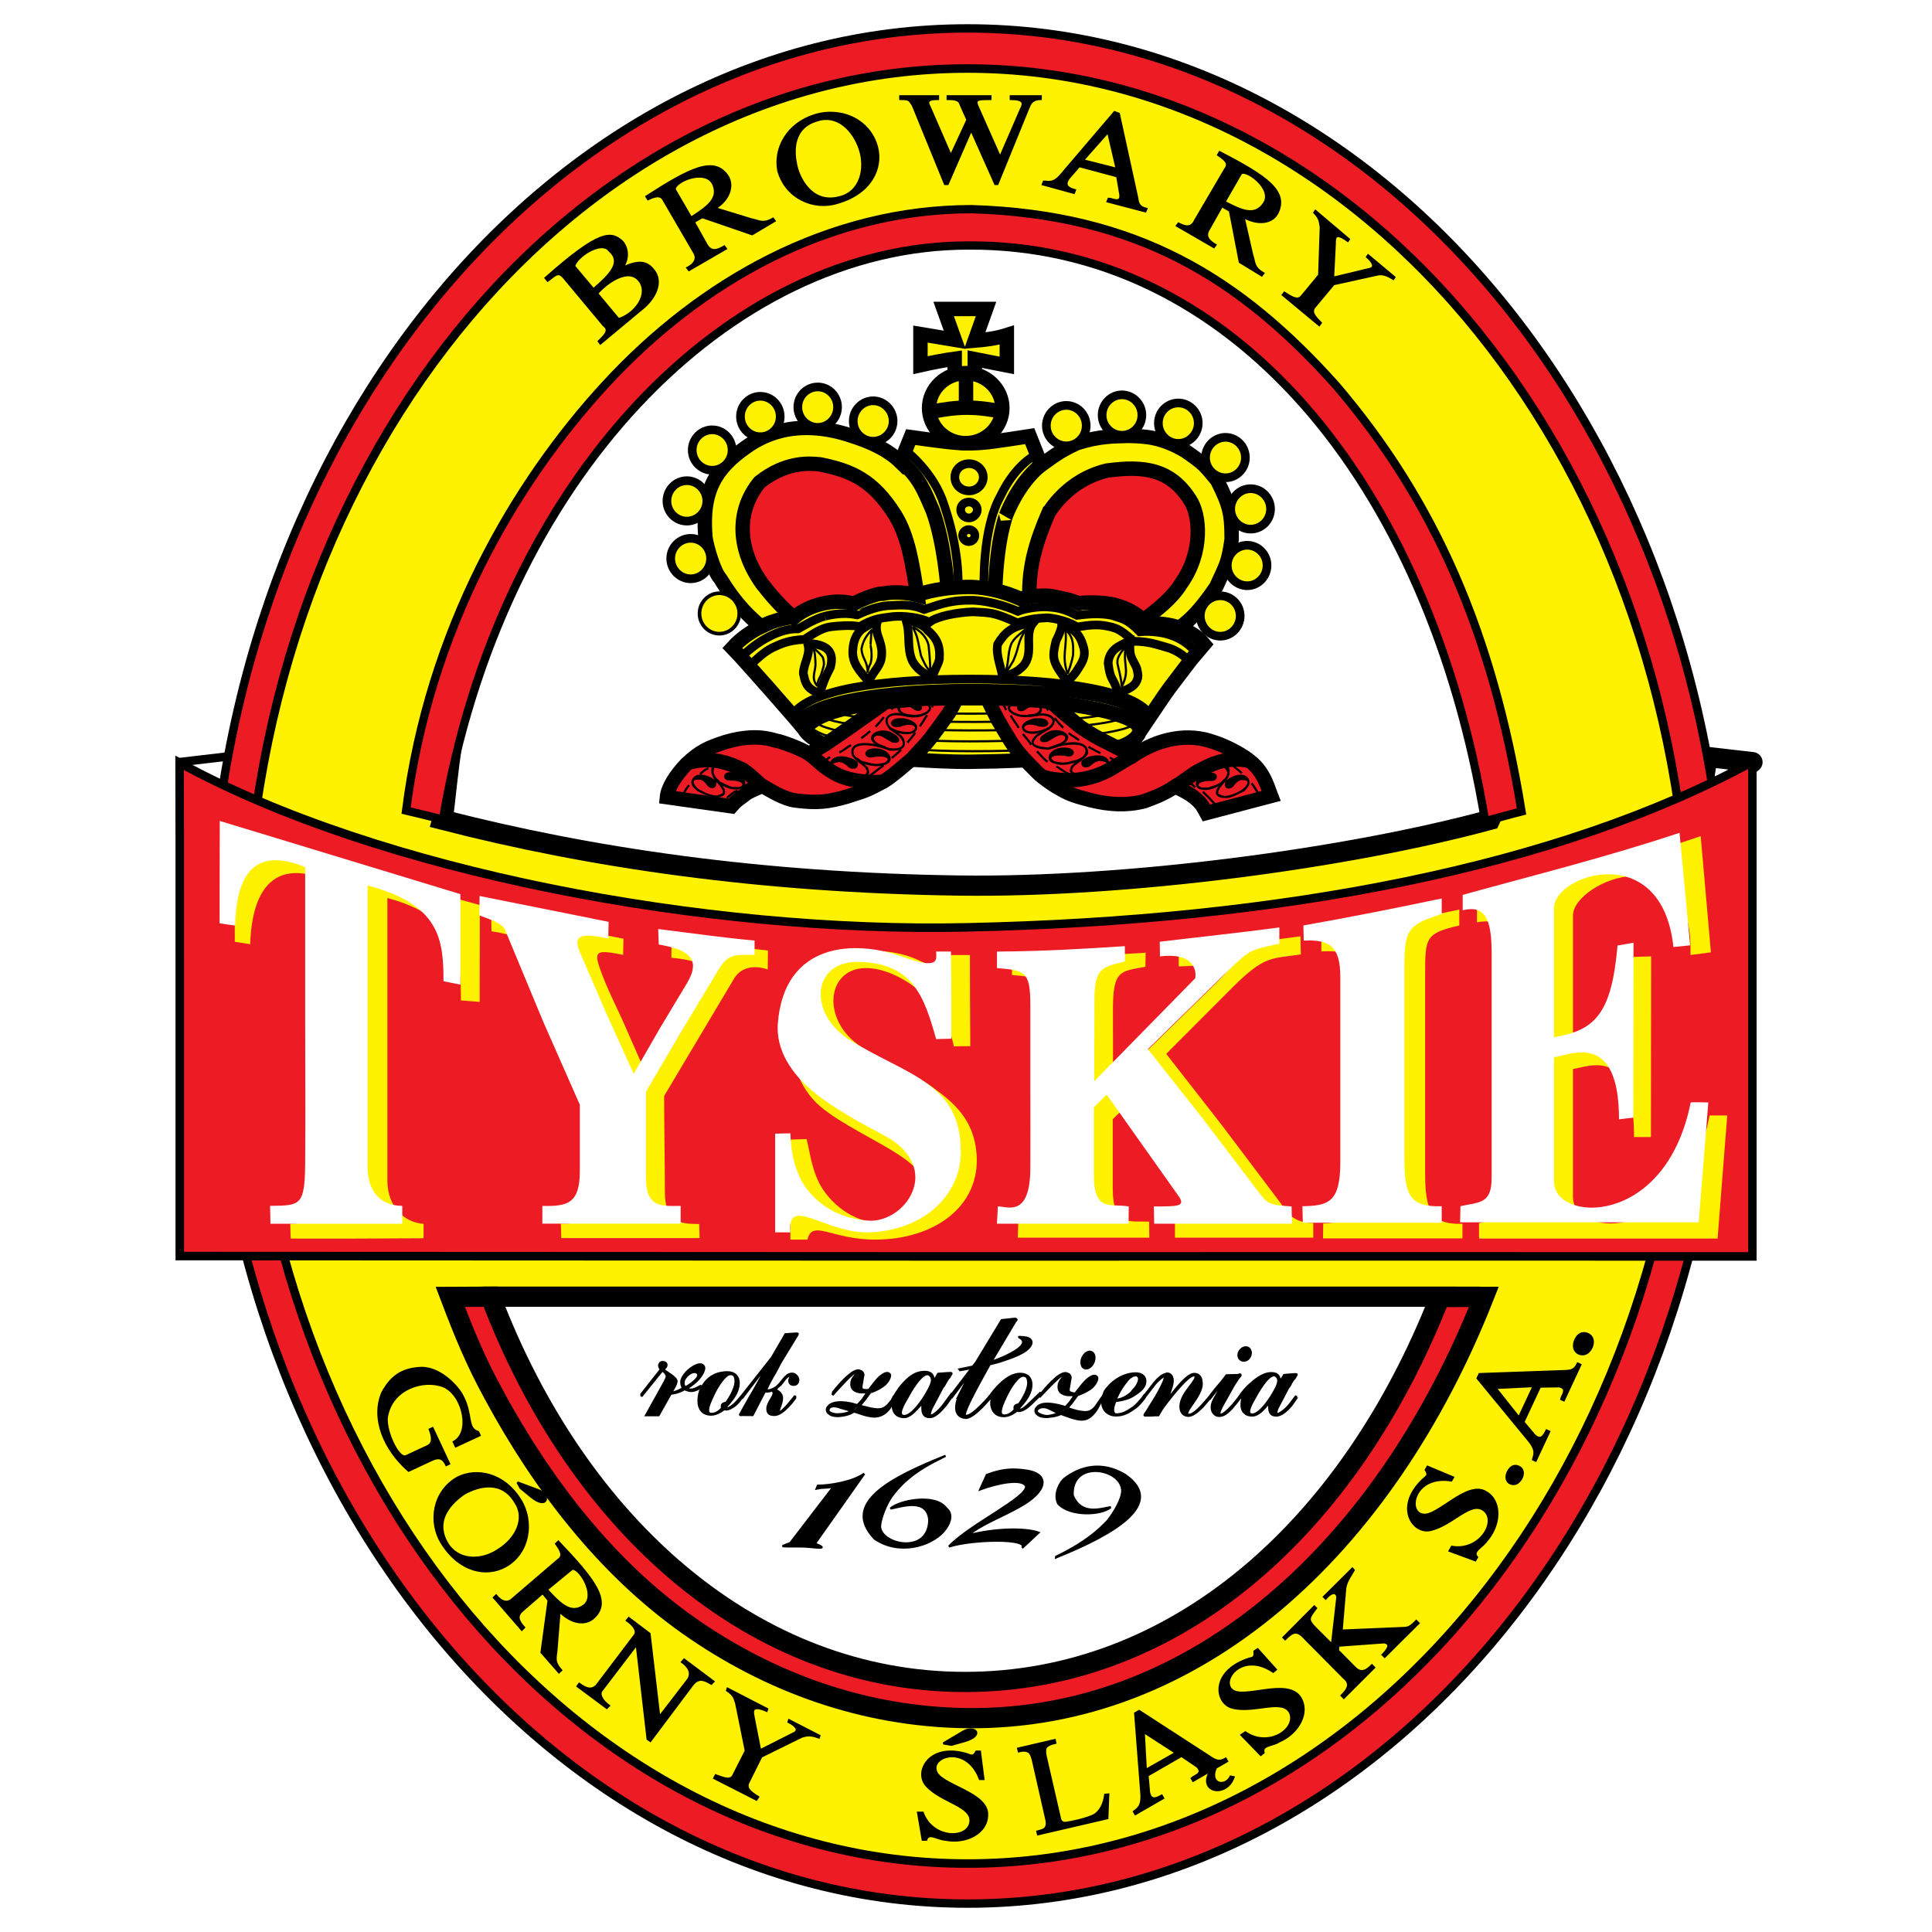 <?xml version="1.0" encoding="utf-8"?>
<!-- Generator: Adobe Illustrator 13.0.0, SVG Export Plug-In . SVG Version: 6.00 Build 14948)  -->
<!DOCTYPE svg PUBLIC "-//W3C//DTD SVG 1.0//EN" "http://www.w3.org/TR/2001/REC-SVG-20010904/DTD/svg10.dtd">
<svg version="1.0" id="Layer_1" xmlns="http://www.w3.org/2000/svg" xmlns:xlink="http://www.w3.org/1999/xlink" x="0px" y="0px"
	 width="192.756px" height="192.756px" viewBox="0 0 192.756 192.756" enable-background="new 0 0 192.756 192.756"
	 xml:space="preserve">
<g>
	<polygon fill-rule="evenodd" clip-rule="evenodd" fill="#FFFFFF" points="0,0 192.756,0 192.756,192.756 0,192.756 0,0 	"/>
	<path fill="none" stroke="#000000" stroke-width="0.853" stroke-linejoin="bevel" stroke-miterlimit="2.613" d="M22.768,75.47
		l-4.856,0.568c1.838,0.983,3.675,3.104,5.556,4.021C23.621,78.77,22.79,75.557,22.768,75.47L22.768,75.47z"/>
	<path fill="none" stroke="#000000" stroke-width="2.016" stroke-linejoin="round" stroke-miterlimit="2.613" d="M170.227,75.505
		l4.618,0.534c-1.868,1.494-3.604,3.36-5.019,4.107C169.586,78.652,170.44,76.332,170.227,75.505L170.227,75.505z"/>
	
		<path fill-rule="evenodd" clip-rule="evenodd" fill="#ED1C24" stroke="#000000" stroke-width="0.838" stroke-miterlimit="2.613" d="
		M96.543,2.835c41.694,0,75.7,42.021,75.7,93.543c0,51.522-34.006,93.544-75.7,93.544c-41.695,0-75.7-42.021-75.7-93.544
		C20.843,44.856,54.848,2.835,96.543,2.835L96.543,2.835z"/>
	
		<path fill-rule="evenodd" clip-rule="evenodd" fill="#FFF200" stroke="#000000" stroke-width="0.853" stroke-miterlimit="2.613" d="
		M96.536,6.837c39.702,0,72.082,40.225,72.082,89.545c0,49.319-32.38,89.545-72.082,89.545c-39.702,0-72.082-40.226-72.082-89.545
		C24.454,47.062,56.833,6.837,96.536,6.837L96.536,6.837z"/>
	<path fill-rule="evenodd" clip-rule="evenodd" stroke="#000000" stroke-width="0.216" stroke-miterlimit="2.613" d="M94.28,18.355
		l-3.203-7.841c-0.374-0.533-0.267-0.64-1.255-0.64V9.607h3.764v0.267c-0.748,0-1.228,0.107-0.854,0.747l2.135,4.907l1.655-3.574
		l-0.694-1.547c-0.106-0.427-0.48-0.534-1.281-0.534V9.607h4.271v0.267c-1.174,0-1.548,0-1.334,0.64l2.295,5.174l2.082-4.801
		c0.32-0.586,0.32-1.013-1.015-1.013V9.607h2.99v0.267c-1.068,0-1.121,0.747-1.281,1.013l-3.043,7.468h-0.214l-2.402-5.388
		l-2.349,5.388H94.28L94.28,18.355z"/>
	<path fill-rule="evenodd" clip-rule="evenodd" stroke="#000000" stroke-width="0.216" stroke-miterlimit="2.613" d="
		M105.966,17.324l5.232-6.134l0.427,0.16l1.842,8.428c0.054,0.533,0.214,0.907,0.908,1.066l-0.107,0.24l-3.764-0.987l0.107-0.267
		c0.373,0,1.228,0.533,1.174-0.374l-0.32-1.867l-3.79-1.014l-1.068,1.227c-0.427,0.641-0.16,0.96,0.641,1.174l-0.106,0.267
		l-3.097-0.854l0.107-0.267C104.632,18.125,105.112,18.391,105.966,17.324L105.966,17.324z"/>
	<path fill-rule="evenodd" clip-rule="evenodd" stroke="#000000" stroke-width="0.216" stroke-miterlimit="2.613" d="
		M128.144,29.208c0.694,0.426,1.282,0.854,1.709,0.373l1.762-2.133l0.16-4.801c-0.106-0.427,0-0.747-0.641-1.44l0.106-0.16
		l3.337,2.827l-0.107,0.16c-1.521-1.12-1.254,0-1.308,0.48l-0.16,3.2l3.551-0.854c0.693-0.106,0.533-0.64-0.16-1.227l0.106-0.16
		l2.616,2.187l-0.107,0.16c-0.693-0.427-1.121-0.534-1.602-0.427l-4.351,0.96l-1.868,2.24c-0.48,0.533,0,1.014,0.587,1.627
		l-0.16,0.213l-3.631-3.014L128.144,29.208L128.144,29.208z"/>
	<path fill-rule="evenodd" clip-rule="evenodd" stroke="#000000" stroke-width="0.216" stroke-miterlimit="2.613" d="
		M119.238,21.983l2.989-5.094c0.48-0.587,0-0.96-0.694-1.44l0.16-0.267c4.618,2.4,6.86,3.894,5.739,6.107
		c-0.533,0.96-1.868,1.174-3.363,0.374l0.854,3.734c0.267,0.8,0.106,1.28,1.121,1.867l-0.16,0.213l-2.188-1.333l-0.988-5.121
		l-0.801-0.453l-1.281,2.267c-0.427,0.693-0.16,1.121,0.641,1.601l-0.16,0.213l-3.684-2.134l0.16-0.213
		C117.903,22.463,118.811,22.997,119.238,21.983L119.238,21.983z"/>
	
		<path fill-rule="evenodd" clip-rule="evenodd" fill="#FFFFFF" stroke="#000000" stroke-width="2.016" stroke-miterlimit="2.613" d="
		M144.343,129.37c-34.14,0-61.888,0-95.674,0l-2.149,2.684l7.688,12.641l15.967,15.953l16.06,7.218l19.116,0.277l10.91-2.239
		l19.506-16.73l10.243-19.803H144.343L144.343,129.37z"/>
	
		<path fill-rule="evenodd" clip-rule="evenodd" fill="#ED1C24" stroke="#000000" stroke-width="2.016" stroke-miterlimit="2.613" d="
		M143.657,129.407c-9.095,23.189-26.47,38.402-47.383,38.402c-20.839,0-38.547-15.287-47.328-38.439l-4.02,0.019
		c1.333,3.517,2.5,6.385,4.353,9.771c4.909,9.087,11.336,17.323,19.394,23.005s17.542,9.143,27.841,9.254
		c22.803,0.24,41.623-16.935,51.532-42.03L143.657,129.407L143.657,129.407z"/>
	<path fill-rule="evenodd" clip-rule="evenodd" stroke="#000000" stroke-width="0.216" stroke-miterlimit="2.613" d="
		M51.634,147.906l2.054,0.766c1.268,0.472,0.96,2.029-0.737,0.618l-1.013-0.836L51.634,147.906L51.634,147.906z"/>
	<path fill-rule="evenodd" clip-rule="evenodd" stroke="#000000" stroke-width="0.216" stroke-miterlimit="2.613" d="
		M150.326,147.18c0.036-0.281,0.478-1.264,1.273-0.805c0.511,0.295,0.396,1.062-0.1,1.482
		C151.103,148.283,150.157,148.041,150.326,147.18L150.326,147.18z"/>
	<path fill-rule="evenodd" clip-rule="evenodd" stroke="#000000" stroke-width="0.216" stroke-miterlimit="2.613" d="
		M141.905,147.678c0.446-0.424,0.701-0.428,0.346-1.036l0.176-0.303l2.542,1.062l-0.175,0.303c-3.648-0.591-4.466,3.052-2.898,3.399
		c1.436,0.399,4.459-3.434,6.366-2.232c1.572,0.907,1.429,3.297,0.052,4.85c-0.462,0.668-1.483,1.037-0.951,1.646l-0.175,0.303
		l-2.56-0.946l0.229-0.397c2.754,0.479,4.527-2.46,3.263-3.594c-1.321-1.166-3.183,1.444-5.456,1.926
		C140.93,152.994,139.178,150.344,141.905,147.678L141.905,147.678z"/>
	<path fill-rule="evenodd" clip-rule="evenodd" stroke="#000000" stroke-width="0.504" stroke-miterlimit="2.613" d="
		M157.188,134.153c0.012-0.284,0.365-1.301,1.198-0.913c0.535,0.249,0.487,1.022,0.031,1.485
		C158.059,135.185,157.104,135.006,157.188,134.153L157.188,134.153z"/>
	<path fill-rule="evenodd" clip-rule="evenodd" stroke="#000000" stroke-width="0.216" stroke-miterlimit="2.613" d="
		M152.499,143.687l-5.081-6.177l0.194-0.415l8.562-0.304c0.567-0.025,0.937-0.094,1.242-0.748l0.257,0.12l-1.653,3.546l-0.258-0.12
		c0.068-0.354,0.743-1.076-0.201-1.275l-1.918,0.023l-1.653,3.545l1.103,1.309c0.542,0.494,0.868,0.26,1.21-0.473l0.258,0.12
		l-1.35,2.892l-0.258-0.12C153.077,145.137,153.36,144.737,152.499,143.687L152.499,143.687z"/>
	<path fill-rule="evenodd" clip-rule="evenodd" stroke="#000000" stroke-width="0.216" stroke-miterlimit="2.613" d="
		M45.667,147.414c1.945-0.962,4.612-0.369,6.224,2.185c1.426,2.295,0.852,5.386-1.445,6.662c-1.871,1.055-4.576,0.574-6.391-2.332
		C42.778,151.838,43.204,148.803,45.667,147.414L45.667,147.414z"/>
	<path fill-rule="evenodd" clip-rule="evenodd" stroke="#000000" stroke-width="0.216" stroke-miterlimit="2.613" d="
		M51.21,159.465l4.472-3.835c0.586-0.381,0.299-0.912-0.195-1.607l0.219-0.207c3.567,3.751,5.31,5.96,3.522,7.583
		c-0.839,0.773-2.213,0.575-3.401-0.626l-0.304,3.781c-0.042,0.76-0.35,1.191,0.462,2.084l-0.219,0.207l-1.739-1.987l0.707-5.194
		l-0.587-0.73l-2.008,1.738c-0.639,0.548-0.463,1.025,0.141,1.7l-0.218,0.226l-2.779-3.209l0.219-0.208
		C49.709,159.436,50.428,160.274,51.21,159.465L51.21,159.465z"/>
	<path fill-rule="evenodd" clip-rule="evenodd" stroke="#000000" stroke-width="0.216" stroke-miterlimit="2.613" d="
		M59.512,168.188l3.799-5.017c0.295-0.387,0.063-0.912-0.765-1.498l0.192-0.233l2.066,1.561l0.973,8.307l2.848-3.707
		c0.518-0.731-0.017-1.389-0.576-1.786l0.21-0.233l2.916,2.183l-0.211,0.215c-0.708-0.408-1.259-0.657-1.868,0.098l-4.213,5.613
		l-0.27-0.189l-1.088-9.432l-3.506,4.594c-0.295,0.387,0.053,1.017,0.729,1.519l-0.211,0.215l-2.914-2.164L57.795,168
		C58.509,168.519,58.999,168.66,59.512,168.188L59.512,168.188z"/>
	<path fill-rule="evenodd" clip-rule="evenodd" stroke="#000000" stroke-width="0.216" stroke-miterlimit="2.613" d="
		M132.89,164.076l0.537-4.701c0-0.314-0.314-0.852-1.167,0.111l-0.166-0.167l2.834-2.813l0.13,0.148
		c-0.408,0.759-0.834,1.185-0.871,2.092l-0.333,3.941l6.112-0.259c0.537,0,0.76-0.111,1.334-0.703l0.222,0.222l-3.371,3.351
		l-0.203-0.204c0.259-0.277,1.056-1.073,0.147-1.24l-4.557,0.333l-0.056,0.481l1.686,1.703c0.537,0.536,1.02,0.48,1.704-0.223
		l0.223,0.223l-3.02,3.017l-0.222-0.223c0.703-0.685,0.907-1.222,0.222-1.776l-3.927-3.961c-0.76-0.851-1.186-0.629-1.927,0.111
		l-0.166-0.166l3.074-3.091l0.167,0.166c-0.778,1.019-0.834,1.166-0.111,1.925L132.89,164.076L132.89,164.076z"/>
	<path fill-rule="evenodd" clip-rule="evenodd" stroke="#000000" stroke-width="0.216" stroke-miterlimit="2.613" d="
		M71.409,177.124c0.76,0.277,1.5,0.592,1.76,0l1.241-2.443l-0.963-4.756c-0.167-0.426-0.111-0.74-0.907-1.277l0.055-0.166
		l3.946,2.035l-0.056,0.167c-1.76-0.759-1.333,0.314-1.278,0.74l0.63,3.201l3.26-1.646c0.704-0.278,0.426-0.759-0.426-1.185
		l0.056-0.167l3.02,1.555l-0.056,0.167c-0.741-0.277-1.167-0.277-1.76-0.056l-3.982,1.961l-1.278,2.573
		c-0.315,0.629,0.259,1.018,0.963,1.462l-0.167,0.259l-4.205-2.146L71.409,177.124L71.409,177.124z"/>
	<path fill-rule="evenodd" clip-rule="evenodd" stroke="#000000" stroke-width="0.216" stroke-miterlimit="2.613" d="M124.4,165.57
		c0.593-0.223,0.815-0.056,0.76-0.814l0.314-0.204l1.815,2.018l-0.259,0.222c-3.112-2.091-5.316,0.87-4.094,1.833
		c1.148,0.962,5.464-1.203,6.761,0.703c0.982,1.48-0.111,3.571-2.093,4.423c-0.63,0.426-1.76,0.314-1.538,1.11l-0.277,0.223
		l-1.927-1.98l0.389-0.26c2.335,1.592,5.113-0.314,4.483-1.925c-0.704-1.536-3.52,0-5.742-0.536
		C121.233,169.956,120.808,166.847,124.4,165.57L124.4,165.57z"/>
	<path fill-rule="evenodd" clip-rule="evenodd" stroke="#000000" stroke-width="0.216" stroke-miterlimit="2.613" d="
		M113.871,178.908l-0.615-7.972l0.397-0.23l7.188,4.661c0.479,0.304,0.821,0.46,1.446,0.1l0.143,0.246l-1.118,0.645
		c-0.729,1.58,0.877,2.042,1.475,0.891l0.288,0.061c-0.719,2.08-3.635,1.491-2.293-0.646l-1.743,1.005l-0.142-0.246
		c0.259-0.25,1.227-0.455,0.567-1.16l-1.584-1.08l-3.391,1.956l0.151,1.704c0.16,0.715,0.562,0.711,1.263,0.307l0.142,0.246
		l-2.766,1.595l-0.142-0.245C113.512,180.428,113.972,180.263,113.871,178.908L113.871,178.908z"/>
	<path fill-rule="evenodd" clip-rule="evenodd" stroke="#000000" stroke-width="0.216" stroke-miterlimit="2.613" d="
		M94.123,173.938l1.96-1.164c1.164-0.683,2.227,0.348,0.099,0.95l-1.262,0.354L94.123,173.938L94.123,173.938z"/>
	<path fill-rule="evenodd" clip-rule="evenodd" stroke="#000000" stroke-width="0.216" stroke-miterlimit="2.613" d="
		M96.343,174.977c0.59,0.175,0.722,0.394,1.072-0.219h0.35l0.35,2.732h-0.35c-1.312-3.453-4.877-2.339-4.396-0.809
		c0.372,1.442,5.206,2.142,5.118,4.393c0,1.813-2.143,2.885-4.177,2.47c-0.832-0.065-1.641-0.765-1.903,0h-0.35l-0.459-2.688h0.459
		c0.962,2.623,4.397,2.688,4.747,1.027c0.35-1.727-2.843-2.032-4.396-3.759C91.247,176.791,92.668,173.95,96.343,174.977
		L96.343,174.977z"/>
	<path fill-rule="evenodd" clip-rule="evenodd" stroke="#000000" stroke-width="0.216" stroke-miterlimit="2.613" d="
		M103.044,175.58c-0.092-0.394-0.243-0.697-0.395-0.788c-0.213-0.151-0.546-0.182-1.001-0.061l-0.062-0.273l3.642-0.849l0.061,0.273
		c-0.455,0.091-0.759,0.242-0.91,0.424c-0.121,0.151-0.152,0.485-0.061,0.88l1.456,6.336c0.03,0.121,0.122,0.212,0.243,0.303
		c0.091,0.061,0.304,0.061,0.576,0l0.183-0.03l0.85-0.182c0.789-0.212,1.365-0.395,1.669-0.606c0.516-0.395,0.85-1.031,0.971-1.94
		l0.304-0.03l-0.091,2.365l-6.919,1.606l-0.061-0.272c0.364-0.091,0.637-0.183,0.759-0.304c0.182-0.182,0.242-0.516,0.121-0.97
		L103.044,175.58L103.044,175.58z"/>
	<path fill-rule="evenodd" clip-rule="evenodd" stroke="#000000" stroke-width="0.216" stroke-miterlimit="2.613" d="
		M47.705,142.878l0.148,0.316l-2.379,1.108l-0.204-0.437c1.798-0.957,0.923-4.745-1.022-5.551c-1.926-0.767-5.083,0.173-5.618,2.906
		c-0.336,1.193,1.062,4.448,1.895,4.06l1.863-0.867c0.436-0.203,1.046-0.344,0.49-1.796l0.277-0.129l1.654,3.545l-0.277,0.13
		c-0.397-0.852-0.909-0.759-1.484-0.49l-2.28,1.062c-2.408-2.109-3.714-5.166-2.635-7.767c0.855-1.58,1.916-2.411,3.904-2.494
		c2.017-0.022,3.76,2.059,4.111,2.812C47.146,141.161,46.512,142.493,47.705,142.878L47.705,142.878z"/>
	<path fill-rule="evenodd" clip-rule="evenodd" stroke="#000000" stroke-width="0.216" stroke-miterlimit="2.613" d="
		M92.713,151.611c-0.018,3.577-4.832,2.522-4.913,0.691c0.028-0.801,0.636-2.29,1.169-3.022c0.621-0.831,1.785-2.276,4.756-3.719
		l0.616-0.313c-5.513,2.204-10.455,4.756-7.059,8.28c2.463,1.666,5.592,0.687,6.853-0.741c0.479-0.541,1.102-1.631,0.273-2.296
		c-1.082-1.499-4.69-0.777-5.563,0.019C89.924,150.314,92.469,149.389,92.713,151.611L92.713,151.611z"/>
	<path fill-rule="evenodd" clip-rule="evenodd" stroke="#000000" stroke-width="0.216" stroke-miterlimit="2.613" d="
		M107.021,149.18c-0.154-3.498,4.651-2.763,4.933-0.612c0.113,0.817-0.758,2.299-1.421,3.134c-0.874,0.939-2.254,2.213-5.16,3.612
		l-0.01,0.071c5.901-2.381,10.967-5.377,6.912-8.223c-2.323-1.407-4.483-0.871-6.107,0.392c-0.296,0.227-1.097,1.423-0.593,2.454
		c1.183,1.303,4.326,1.162,5.239,0.36C109.729,150.566,107.838,151.207,107.021,149.18L107.021,149.18z"/>
	<path fill-rule="evenodd" clip-rule="evenodd" stroke="#000000" stroke-width="0.216" stroke-miterlimit="2.613" d="M83.2,148.277
		c-0.415,0.188-1.067,0.095-1.72,0.235l0.119-0.282c1.127,0,3.441-0.352,4.627-1.197l-4.924,6.974
		c1.72,0.705-0.237,0.282-1.394,0.282h-1.247l-0.593-0.023l0.208-0.094l0.563-0.212L83.2,148.277L83.2,148.277z"/>
	<path fill-rule="evenodd" clip-rule="evenodd" stroke="#000000" stroke-width="0.216" stroke-miterlimit="2.613" d="
		M96.553,153.192c2.729-0.705,5.695-0.752,7.06-0.282l-1.632,1.526c0.771-0.986-4.924-0.893-7.297-0.141
		c2.077-2.208,7.92-4.907,7.683-6.035c-0.415-0.821-2.906-0.281-4.567,0.329l0.652-1.433c1.483-0.563,2.551-0.657,4.034-0.423
		c2.284,0.376,1.987,2.09-0.771,3.593C99.993,151.313,97.977,152.018,96.553,153.192L96.553,153.192z"/>
	<path fill-rule="evenodd" clip-rule="evenodd" stroke="#000000" stroke-width="0.216" stroke-miterlimit="2.613" d="
		M129.31,139.534l-0.462,0.666c-0.462,0.554-1.043,1.057-1.548,1.025c-0.925,0-0.581-1.138-0.688-1.168
		c-0.161-0.041-0.892,1.24-1.741,1.168c-0.774-0.03-1.043-0.584-1-1.168c0-0.298,0.118-0.667,0.075-0.738
		c-0.043-0.041-0.236,0.144-0.269,0.215v-0.215c0.032-0.071,0.387-0.595,0.774-0.964c0.73-0.696,1.505-1.322,2.311-1.353
		c1-0.041,0.807,0.656,1,0.656c0.086,0,0.118-0.072,0.161-0.145l0.193-0.327c0,0,1.193-0.113,1.236-0.082
		c0.032,0.041,0,0.112-0.043,0.153l-0.15,0.256c-0.043,0-0.193,0.216-0.279,0.369c-0.15,0.298-0.301,0.554-0.344,0.554l-1.043,1.988
		c-0.118,0.216-0.226,0.626-0.118,0.656c0.236,0.072,0.967-0.513,1.354-1.024l0.58-0.779V139.534L129.31,139.534z"/>
	<path fill-rule="evenodd" clip-rule="evenodd" stroke="#000000" stroke-width="0.216" stroke-miterlimit="2.613" d="
		M121.86,138.068l-1.193,1.548v-0.267c0,0,0.344-0.471,0.968-1.209c0.301-0.328,0.462-0.584,0.73-0.923l1.15-0.03
		c0.086,0,0.161-0.113,0.236-0.041c0.118,0.071-0.15,0.256-0.236,0.41c-0.107,0.143-0.569,0.881-0.569,0.912l-1.011,1.804
		c-0.15,0.297-0.388,0.779-0.227,0.851c0.27,0.103,0.774-0.41,1.269-0.923c0.312-0.368,0.699-0.881,0.699-0.881v0.215
		c0,0-0.236,0.339-0.774,0.964c-0.58,0.625-0.967,0.8-1.354,0.759c-0.344-0.031-0.655-0.359-0.655-0.831
		c0-0.409,0.193-0.778,0.43-1.178l0.463-0.852c0.043-0.041,0.043-0.071,0.075-0.185C121.903,138.182,121.86,138.1,121.86,138.068
		L121.86,138.068z"/>
	<path fill-rule="evenodd" clip-rule="evenodd" stroke="#000000" stroke-width="0.216" stroke-miterlimit="2.613" d="
		M123.559,135.198v0.031c0-0.4,0.312-0.769,0.698-0.81c0.345,0,0.495,0.225,0.538,0.522c0,0.399-0.269,0.81-0.699,0.81
		C123.795,135.752,123.559,135.526,123.559,135.198L123.559,135.198z"/>
	<path fill-rule="evenodd" clip-rule="evenodd" stroke="#000000" stroke-width="0.216" stroke-miterlimit="2.613" d="
		M116.421,137.074v-0.041c0.419,0,0.612,0.369,0.58,0.81c-0.043,0.41-0.161,0.697-0.312,1.148l-0.075,0.215
		c-0.043,0.072-0.118,0.226-0.043,0.226c0.075,0.031,0.161-0.082,0.193-0.153l0.161-0.215c0.73-0.923,1.655-2.03,2.269-1.989
		c0.505,0.031,0.698,0.44,0.698,0.953c0.075,1.251-2.01,3.024-1.312,3.127c0.655,0.071,2.086-1.805,2.086-1.835v0.215
		c0,0-1.279,1.764-2.129,1.723c-0.387-0.031-0.763-0.246-0.763-0.943c0.032-1.22,1.344-2.245,1.505-2.87
		c0-0.113,0.032-0.226-0.161-0.226c-0.656-0.03-2.774,2.758-3.204,3.383l-0.344,0.595c-0.269,0-0.462,0-0.698,0.03
		c-0.27,0-0.613,0-0.656,0c-0.107-0.03,0.075-0.215,0.161-0.358l0.731-1.179c0.505-0.779,1.042-1.876,1.074-2.102
		c0.043-0.112,0.043-0.257-0.032-0.257c-0.118-0.04-0.698,0.441-0.968,0.811l-1.074,1.394v-0.215l0.956-1.22
		C115.453,137.587,115.99,137.074,116.421,137.074L116.421,137.074z"/>
	<path fill-rule="evenodd" clip-rule="evenodd" stroke="#000000" stroke-width="0.216" stroke-miterlimit="2.613" d="
		M113.269,140.445L113.269,140.445c-0.656,0.482-1.161,0.77-1.893,0.77c-0.849,0.03-1.397-0.585-1.397-1.251
		c-0.075-0.082,0.043-0.748,0.279-1.209c0.774-1.076,1.882-1.691,2.968-1.732c0.58-0.031,0.999,0.226,1.042,0.697
		c0.032,0.707-0.537,1.106-1.236,1.548c-0.655,0.409-1.698,0.512-1.741,0.512c0,0-0.107,0.185-0.193,0.523
		c-0.075,0.369-0.107,0.84,0.354,0.81c0.656-0.041,1-0.298,1.58-0.667c0.506-0.368,1.097-1.158,1.097-1.158l0.054,0.185
		C114.149,139.514,113.73,140.118,113.269,140.445L113.269,140.445z"/>
	<path fill-rule="evenodd" clip-rule="evenodd" stroke="#000000" stroke-width="0.216" stroke-miterlimit="2.613" d="
		M98.97,139.339h-0.043c-0.032,0-0.075,0.041-0.108,0.071l-0.117,0.185v-0.215l0.344-0.481c0.161-0.185,1.387-1.835,2.741-1.835
		c0.73,0,1.118,0.44,1.118,1.065c0,0.77-0.42,1.436-1.043,2.133l-0.118,0.112c-0.032,0.071-0.107,0.185-0.032,0.256
		c0.118,0.113,0.537-0.185,0.806-0.44l1.322-1.271l-0.193,0.41l-0.968,0.933c-0.816,0.696-1.203,0.481-1.235,0.481
		c0,0-0.656,0.574-1.312,0.543c-0.85,0-1.236-0.625-1.236-1.322C98.895,139.708,99.013,139.38,98.97,139.339L98.97,139.339z"/>
	<path fill-rule="evenodd" clip-rule="evenodd" stroke="#000000" stroke-width="0.216" stroke-miterlimit="2.613" d="
		M76.012,136.911l-2,2.614v-0.267l3.01-3.823l1.344-2.316l1.085-0.071c0.032,0,0.119,0,0.15,0.03c0,0.041-0.032,0.072-0.075,0.154
		l-1.656,2.716c-0.269,0.522-0.43,0.851-0.742,1.363c-0.301,0.554-0.763,1.363-0.656,1.404c0.086,0.031,0.43,0.031,0.892-0.267
		c0.699-0.472,0.925-1.354,1.624-1.394c0.301-0.041,0.656,0.297,0.656,0.625c0,0.297-0.194,0.481-0.43,0.481
		c-0.344,0.031-0.462-0.226-0.462-0.41s0.161-0.44,0.161-0.44c0-0.031-0.042-0.071-0.085-0.071
		c-0.419,0.071-0.613,0.553-0.957,0.922c-0.193,0.185-0.462,0.369-0.462,0.472c0,0.113,0.613,0.226,0.613,0.892
		c0,0.585-0.505,1.322-0.236,1.354c0.279,0.041,1.548-1.62,1.548-1.62v0.226c0,0-1.193,1.723-2.086,1.682
		c-0.387,0-0.688-0.103-0.688-0.615c0-0.667,0.731-1.251,0.613-1.65c-0.043-0.082-0.075-0.153-0.118-0.185
		c0,0-0.269,0.103-0.387,0.103c-0.107,0.041-0.301,0-0.344-0.031l-1.236,2.389l-1.075-0.01c-0.043,0-0.118,0.041-0.161,0
		c-0.075-0.031,0.043-0.103,0.075-0.205c0,0,0.505-0.923,0.85-1.518c0.548-0.912,1.354-2.388,1.354-2.429
		c0.043-0.072,0.075-0.185,0.043-0.216C76.098,136.758,76.056,136.83,76.012,136.911L76.012,136.911z"/>
	<path fill-rule="evenodd" clip-rule="evenodd" stroke="#000000" stroke-width="0.216" stroke-miterlimit="2.613" d="
		M69.842,138.787c0.312-0.707,0.989-1.876,2.741-1.876c0.731,0,1.118,0.441,1.118,1.066c0,0.77-0.43,1.436-1.043,2.133l-0.118,0.112
		c-0.032,0.071-0.118,0.185-0.032,0.256c0.107,0.113,0.538-0.185,0.806-0.44c0.312-0.297,0.699-0.779,0.699-0.81v0.215
		c0,0-0.236,0.369-0.548,0.667c-0.807,0.696-1.193,0.481-1.226,0.481c0,0-0.667,0.574-1.322,0.543c-0.85,0-1.226-0.625-1.226-1.322
		C69.691,139.423,69.724,139.188,69.842,138.787L69.842,138.787z"/>
	<path fill-rule="evenodd" clip-rule="evenodd" stroke="#000000" stroke-width="0.216" stroke-miterlimit="2.613" d="
		M94.848,139.507l-0.47,0.667c-0.498,0.595-1.103,1.244-1.639,1.207c-0.988,0-0.614-1.216-0.738-1.252
		c0.019-0.375-0.949,1.325-1.851,1.252c-0.825-0.036-1.112-0.621-1.074-1.252c0-0.311,0.125-0.704,0.086-0.787
		c-0.048-0.036-0.048,0.266-0.086,0.348l-0.029-0.128c0.038-0.072,0.584-0.978,0.872-1.298c0.758-0.887,1.381-1.353,2.244-1.39
		c1.074-0.036,0.863,0.704,1.074,0.704c0.077,0,0.115-0.073,0.163-0.155l0.201-0.356c0,0,1.275-0.109,1.313-0.073
		c0.048,0.036,0,0.119-0.038,0.155l-0.164,0.274c-0.038,0-0.201,0.237-0.287,0.393c-0.163,0.312-0.326,0.585-0.374,0.585
		l-1.112,2.121c-0.115,0.238-0.24,0.668-0.115,0.704c0.24,0.082,0.911-0.53,1.323-1.079l0.844-1.16L94.848,139.507L94.848,139.507z"
		/>
	<path fill-rule="evenodd" clip-rule="evenodd" stroke="#000000" stroke-width="0.216" stroke-miterlimit="2.613" d="
		M95.621,139.42l-0.054,0.01c0.312-0.646,0.838-1.619,0.838-1.65c0.043-0.071,0.108-0.205,0.032-0.256
		c-0.064-0.041-0.085,0.062-0.14,0.112l-1.376,1.835l-0.032-0.276l2.526-3.312l2.526-4.172l1.226-0.133
		c0.097-0.021,0.215,0,0.247,0.072c0.043,0.081-0.097,0.133-0.14,0.215l-2.462,4.141c0,0.011-2.924,5.054-2.516,5.228
		c0.624,0.287,2.58-2.091,2.612-2.121l0.075,0.144c-0.043,0.051-1.816,2.296-2.677,2.203
		C94.987,141.326,95.438,139.829,95.621,139.42L95.621,139.42z"/>
	<path fill-rule="evenodd" clip-rule="evenodd" stroke="#000000" stroke-width="0.216" stroke-miterlimit="2.613" d="
		M66.532,137.32c-0.107-0.369-0.258-0.44-0.462-0.584l-2.075,2.572v-0.215l1.935-2.46c-0.086-0.093-0.204-0.349-0.161-0.462
		c0.075-0.215,0.193-0.327,0.516-0.256c0.366,0.123,0.15,0.513,0.118,0.513l-0.215,0.226l0.817,0.563
		c0.226,0.185,0.495,0.369,0.495,0.625c-0.032,0.124-0.064,0.277-0.193,0.513l-1.602,2.84h-1.247l1.849-3.321
		C66.446,137.587,66.532,137.413,66.532,137.32L66.532,137.32z"/>
	<path fill-rule="evenodd" clip-rule="evenodd" stroke="#000000" stroke-width="0.216" stroke-miterlimit="2.613" d="
		M66.016,136.039c-0.097,0.052-0.162,0.205-0.097,0.297c0.065,0.093,0.076,0.205,0.162,0.175c0.086-0.031,0.236-0.144,0.269-0.328
		C66.381,135.998,66.113,135.987,66.016,136.039L66.016,136.039z"/>
	<path fill-rule="evenodd" clip-rule="evenodd" stroke="#000000" stroke-width="0.216" stroke-miterlimit="2.613" d="
		M66.391,139.059c0.012-0.043,0.104-0.051,0.173-0.049c0.875-0.024,1.569-0.506,1.569-0.506c-0.013-0.026-0.261-0.492-0.114-0.873
		c0.346-0.91,1.526-1.632,1.956-1.491c0.332,0.1,0.319,0.391,0.238,0.61c-0.367,1.061-1.728,1.782-1.728,1.782
		c0.046,0.012,0.322,0.167,0.633,0.091c0.425-0.093,0.86-0.399,0.865-0.414l-0.057,0.202c-0.016,0.02-0.44,0.322-0.881,0.364
		c-0.337,0.03-0.721-0.168-0.749-0.176C68.29,138.621,67.415,139.142,66.391,139.059L66.391,139.059z"/>
	<path fill-rule="evenodd" clip-rule="evenodd" stroke="#000000" stroke-width="0.216" stroke-miterlimit="2.613" d="
		M102.169,133.419c0.62,0.047,0.897,0.375,0.669,0.782c-0.387,0.738-1.763,1.22-3.115,1.658c-0.822,0.253-2.967,0.688-3.931,0.841
		l-0.062-0.081c1.332-0.284,3.587-0.614,5.603-1.86C103.272,133.486,100.634,133.29,102.169,133.419L102.169,133.419z"/>
	<path fill-rule="evenodd" clip-rule="evenodd" stroke="#000000" stroke-width="0.216" stroke-miterlimit="2.613" d="
		M88.625,140.137c-0.459,0.46-0.781,0.598-1.838,0.368c-0.551-0.138-1.332-0.322-1.47-0.368c-0.367-0.138-2.159-0.551-2.71,0.23
		c-0.184,0.184-0.138,0.55,0.138,0.688c0.184,0.184,0.551,0.229,0.919,0.229c1.562-0.138,1.792-0.643,2.665-1.699
		c0.229-0.321,0.505-0.688,0.505-0.688c0,0.046,0.873-0.275,1.425-0.734c0.414-0.367,0.689-0.964,0.459-1.102
		c-0.184-0.184-0.551,0-0.781,0.184c-0.414,0.275-0.873,0.964-1.241,1.423c0,0-0.414,0.092-0.643-0.046
		c-0.23-0.138-0.046-0.459,0.046-1.239c0.092-0.229,0.046-0.551-0.368-0.643c-0.735-0.229-2.481,1.974-2.619,2.157l-0.046,0.275
		l0.046-0.046c0,0,2.021-2.295,2.205-2.157c0.23,0.184-0.322,0.413-0.367,0.964c-0.046,0.413,0.045,0.826,0.781,0.964
		c0.23,0.046,0.827,0,0.827,0c0,0.046-0.322,0.413-0.459,0.688c-0.781,0.919-0.781,0.781-1.148,1.194c0,0-0.46,0.321-1.333,0.321
		c-0.23,0.046-0.965-0.092-0.965-0.413c0.046-0.414,0.552-0.506,1.241-0.229c0.322,0.092,1.378,0.367,2.297,0.688
		c0.827,0.229,1.93,0.505,2.803-1.011C90.049,138.438,90.003,138.438,88.625,140.137L88.625,140.137z"/>
	<path fill-rule="evenodd" clip-rule="evenodd" stroke="#000000" stroke-width="0.216" stroke-miterlimit="2.613" d="
		M109.256,140.413c-0.46,0.459-0.735,0.597-1.793,0.367c-0.551-0.138-0.918-0.275-1.378-0.46c-0.368-0.092-2.113-0.643-2.665,0.139
		c-0.184,0.184-0.138,0.551,0.138,0.688c0.184,0.184,0.552,0.229,0.919,0.229c1.562-0.138,1.654-0.46,2.527-1.515
		c0.229-0.322,0.506-0.689,0.506-0.689c0,0.046,1.011-0.367,1.424-0.734c0.414-0.367,0.689-0.964,0.46-1.102
		c-0.184-0.184-0.552,0-0.781,0.184c-0.414,0.275-0.919,1.01-1.333,1.515c0,0-0.321,0-0.551-0.138
		c-0.23-0.138-0.046-0.459,0.046-1.239c0.092-0.229,0.046-0.551-0.368-0.643c-0.734-0.229-2.343,1.79-2.526,2.02l-0.139,0.367
		v-0.046c0,0,2.068-2.249,2.252-2.111c0.229,0.184-0.321,0.413-0.368,0.964c-0.045,0.413,0.047,0.826,0.781,0.964
		c0.23,0.046,0.827,0,0.827,0c0,0.046-0.275,0.413-0.459,0.689c-0.781,0.918-0.552,0.551-0.919,0.964
		c-0.046,0-0.552,0.413-1.425,0.459c-0.184,0-0.965-0.184-1.011-0.505c0.092-0.367,0.689-0.552,1.287-0.229
		c0.78,0.413,1.24,0.551,2.159,0.872c0.827,0.229,1.7,0.597,2.619-0.918C110.771,138.117,110.037,139.311,109.256,140.413
		L109.256,140.413z"/>
	<path fill-rule="evenodd" clip-rule="evenodd" stroke="#000000" stroke-width="0.216" stroke-miterlimit="2.613" d="
		M86.862,138.671c0.054,0.175,0.871-0.348,1.269-0.696c0.397-0.349,0.366-0.523,0.344-0.738c-0.022-0.216-0.398,0.021-0.699,0.358
		C87.464,137.943,86.809,138.497,86.862,138.671L86.862,138.671z"/>
	<path fill-rule="evenodd" clip-rule="evenodd" stroke="#000000" stroke-width="0.216" stroke-miterlimit="2.613" d="
		M107.526,138.944c0.14,0.062,0.968-0.4,1.269-0.697s0.462-0.677,0.365-0.789c-0.107-0.123-0.505,0.03-0.807,0.369
		C108.042,138.176,107.387,138.883,107.526,138.944L107.526,138.944z"/>
	
		<path fill-rule="evenodd" clip-rule="evenodd" fill="#FFFFFF" stroke="#000000" stroke-width="2.016" stroke-miterlimit="2.613" d="
		M148.68,81.788c-14.198,3.856-36.254,6.794-52.979,6.564c-19.804-0.275-36.759-2.754-51.555-6.564
		c0.275-0.918,0.781-9.641,2.343-13.313c1.148-2.893,1.746-6.381,2.895-9.274c0-0.413,0.781-0.78,0.781-1.193
		c4.043-10.054,9.695-19.97,18.563-26.306c6.249-4.453,12.452-5.876,18.793-7.162c9.925-2.02,19.758,0,29.224,2.709
		c4.595,2.524,7.857,5.876,10.66,8.906c6.341,6.886,11.992,14.507,16.266,22.816c1.746,3.306,1.93,6.611,2.527,10.284
		C146.796,72.331,150.288,78.528,148.68,81.788L148.68,81.788z"/>
	<path fill-rule="evenodd" clip-rule="evenodd" stroke="#000000" stroke-width="0.216" stroke-miterlimit="2.613" d="
		M77.652,17.032c-0.427-2.24,0.908-4.694,3.657-5.547c2.669-0.8,5.499,0.533,6.193,3.201c0.534,2.08-0.587,4.587-3.951,5.547
		C81.203,20.979,78.4,19.753,77.652,17.032L77.652,17.032z"/>
	
		<path fill-rule="evenodd" clip-rule="evenodd" fill="#ED1C24" stroke="#000000" stroke-width="0.827" stroke-miterlimit="2.613" d="
		M96.941,20.867c-14.198,0-26.972,7.116-36.529,17.491c-9.098,9.871-17.599,24.469-19.896,42.511c0,0,3.676,0.872,3.676,0.918
		c5.698-34.064,28.534-57.34,52.474-57.294c26.007-0.138,45.903,23.367,51.508,57.431c1.608-0.413,2.344-0.643,3.631-0.964
		c-2.896-17.904-8.73-31.034-18.472-42.465C123.729,27.753,113.391,21.373,96.941,20.867L96.941,20.867z"/>
	<path fill-rule="evenodd" clip-rule="evenodd" stroke="#000000" stroke-width="0.216" stroke-miterlimit="2.613" d="
		M108.486,136.516c0.176-0.045,0.355-0.181,0.489-0.373c0.269-0.39,0.294-0.907,0.057-1.152c-0.237-0.246-0.649-0.129-0.919,0.26
		c-0.269,0.389-0.294,0.906-0.057,1.152C108.166,136.516,108.323,136.556,108.486,136.516L108.486,136.516z"/>
	<path fill-rule="evenodd" clip-rule="evenodd" stroke="#000000" stroke-width="0.216" stroke-miterlimit="2.613" d="
		M69.219,25.129l-2.963-5.094c-0.32-0.693-0.908-0.48-1.602-0.16l-0.16-0.267c4.405-2.827,6.807-4.054,8.142-1.974
		c0.534,0.96,0.107,2.294-1.281,3.147l3.577,1.094c0.801,0.16,1.174,0.533,2.189-0.053l0.16,0.213l-2.242,1.334l-4.965-1.707
		l-0.854,0.48l1.281,2.293c0.427,0.693,0.961,0.64,1.762,0.16l0.16,0.213l-3.684,2.133l-0.16-0.213
		C68.898,26.569,69.806,26.036,69.219,25.129L69.219,25.129z"/>
	
		<path fill-rule="evenodd" clip-rule="evenodd" fill="#ED1C24" stroke="#000000" stroke-width="0.852" stroke-miterlimit="2.613" d="
		M17.919,76.106c19.913,10.919,52.459,16.99,78.503,16.416c31.601-0.667,59.127-6.033,78.41-16.508c0,8.643,0,16.916,0,25.022
		c0,8.105,0,15.73,0,24.318c-26.358-0.019-51.958,0-78.188,0c-26.322,0-52.533-0.037-78.707-0.037v-23.948
		C17.938,80.326,17.938,84.102,17.919,76.106L17.919,76.106z"/>
	
		<path fill-rule="evenodd" clip-rule="evenodd" fill="#FFFFFF" stroke="#000000" stroke-width="0.216" stroke-miterlimit="2.613" d="
		M127.268,137.259c0.537,0.369,0.193,1.025-0.387,1.989c-0.312,0.512-1.312,1.978-2.011,1.875c-0.613-0.071,0.043-1.179,0.387-1.773
		C125.375,139.135,126.611,136.849,127.268,137.259L127.268,137.259z"/>
	
		<path fill-rule="evenodd" clip-rule="evenodd" fill="#FFFFFF" stroke="#000000" stroke-width="0.216" stroke-miterlimit="2.613" d="
		M113.142,138.653c-0.968,1.065-1.816,0.994-1.816,0.994s0.269-0.882,1.16-1.948c0.302-0.369,0.774-0.594,1-0.44
		c0.388,0.256,0,0.994-0.387,1.395H113.142L113.142,138.653z"/>
	
		<path fill-rule="evenodd" clip-rule="evenodd" fill="#FFFFFF" stroke="#000000" stroke-width="0.216" stroke-miterlimit="2.613" d="
		M101.662,140.127c-0.032,0-0.269,0-0.387,0.144c-0.107,0.144-0.032,0.328-0.032,0.369c0,0-0.462,0.625-1.086,0.584
		c-0.688-0.03-0.075-1.281,0.236-1.947c0.419-0.882,1.193-2.061,1.698-2.02c0.42,0,0.463,0.328,0.495,0.656
		c0.043,0.881-0.925,2.214-0.957,2.214H101.662L101.662,140.127z"/>
	
		<path fill-rule="evenodd" clip-rule="evenodd" fill="#FFFFFF" stroke="#000000" stroke-width="0.216" stroke-miterlimit="2.613" d="
		M92.699,137.148c0.575,0.393,0.201,1.097-0.413,2.121c-0.335,0.549-1.4,2.111-2.138,2.002c-0.662-0.082,0.038-1.262,0.412-1.883
		C90.676,139.15,91.999,136.719,92.699,137.148L92.699,137.148z"/>
	
		<path fill-rule="evenodd" clip-rule="evenodd" fill="#FFFFFF" stroke="#000000" stroke-width="0.216" stroke-miterlimit="2.613" d="
		M69.654,137.281c-0.109,0.46-1.24,1.147-1.298,1.141c-0.005-0.018-0.267-0.293-0.108-0.717c0.135-0.376,0.729-0.93,1.163-0.803
		c0.205,0.052,0.304,0.232,0.259,0.391L69.654,137.281L69.654,137.281z"/>
	
		<path fill-rule="evenodd" clip-rule="evenodd" fill="#FFFFFF" stroke="#000000" stroke-width="0.216" stroke-miterlimit="2.613" d="
		M72.465,139.966c-0.043,0-0.269,0-0.387,0.145c-0.119,0.143-0.033,0.327-0.033,0.368c0,0-0.473,0.625-1.085,0.585
		c-0.699-0.031-0.076-1.282,0.236-1.948c0.419-0.881,1.193-2.06,1.699-2.02c0.419,0,0.462,0.329,0.494,0.656
		c0.043,0.882-0.924,2.214-0.967,2.214H72.465L72.465,139.966z"/>
	
		<path fill-rule="evenodd" clip-rule="evenodd" fill="#FFF200" stroke="#000000" stroke-width="0.216" stroke-miterlimit="2.613" d="
		M46.334,149.006c-0.555,0.39-3.278,2.239-1.741,4.923c1.074,1.851,3.445,1.851,5.149,0.686c1.723-1.074,2.778-3.091,1.667-4.738
		C50.076,147.618,47.779,148.211,46.334,149.006L46.334,149.006z"/>
	
		<path fill-rule="evenodd" clip-rule="evenodd" fill="#FFF200" stroke="#000000" stroke-width="0.216" stroke-miterlimit="2.613" d="
		M57.06,156.539l-2.501,2.054c1.278,1.389,2.39,2.554,3.705,1.592C59.597,159.13,57.727,156.261,57.06,156.539L57.06,156.539z"/>
	
		<polygon fill-rule="evenodd" clip-rule="evenodd" fill="#FFF200" stroke="#000000" stroke-width="0.216" stroke-miterlimit="2.613" points="
		114.112,172.807 114.315,176.582 117.316,174.879 114.112,172.807 	"/>
	
		<polygon fill-rule="evenodd" clip-rule="evenodd" fill="#FFF200" stroke="#000000" stroke-width="0.216" stroke-miterlimit="2.613" points="
		149.206,138.475 151.547,141.422 153.008,138.292 149.206,138.475 	"/>
	
		<path fill-rule="evenodd" clip-rule="evenodd" fill="#FFF200" stroke="#000000" stroke-width="0.216" stroke-miterlimit="2.613" d="
		M123.803,17.316l-1.628,2.827c1.628,0.854,3.016,1.52,3.924,0.16C127.112,18.863,124.283,16.783,123.803,17.316L123.803,17.316z"/>
	
		<polygon fill-rule="evenodd" clip-rule="evenodd" fill="#FFF200" stroke="#000000" stroke-width="0.216" stroke-miterlimit="2.613" points="
		110.558,13.164 108.048,15.991 111.412,16.844 110.558,13.164 	"/>
	
		<path fill-rule="evenodd" clip-rule="evenodd" fill="#FFF200" stroke="#000000" stroke-width="0.216" stroke-miterlimit="2.613" d="
		M67.323,18.915l1.628,2.8c1.602-1.04,2.883-1.894,2.189-3.387C70.34,16.781,67.216,18.115,67.323,18.915L67.323,18.915z"/>
	
		<path fill-rule="evenodd" clip-rule="evenodd" fill="#FFF200" stroke="#000000" stroke-width="0.216" stroke-miterlimit="2.613" d="
		M79.491,16.686c0.184,0.78,1.332,3.811,4.319,2.984c2.022-0.505,2.619-2.8,1.976-4.774c-0.644-1.974-2.298-3.535-4.228-2.892
		C79.077,12.691,79.077,15.033,79.491,16.686L79.491,16.686z"/>
	<path fill-rule="evenodd" clip-rule="evenodd" fill="#FFF200" d="M150.712,118.978c0-3.805,0-7.687,0-11.491
		c0-3.863,0-7.457,0-11.435c0-3.594-1.074-4.439-3.354-4.036c0-0.384,0-1.614,0-1.998c7.466-1.922,14.875-4.055,22.321-6.592
		l1.019,11.588l-2.037,0.269c0.333-12.376-11.726-7.36-11.726-3.939c0,0.941,0,4.42,0,6.63c0,2.21,0,4.362,0,6.63
		c4.094-0.711,5.428-2.114,6.02-9.128l1.779-0.058c0,5.918-0.02,12.107-0.02,18.026h-1.686c0-9.167-4.501-7.015-6.094-6.784
		c0,2.152,0,4.305,0,6.399c0,2.114,0,4.151,0,6.361c0,4.15,11.133,4.746,13.633-8.129h1.76l-0.963,12.279
		c-7.613,0-16.301,0-23.803,0c0-0.346,0-1.152,0-1.537C149.434,121.592,150.712,121.745,150.712,118.978L150.712,118.978z"/>
	<path fill-rule="evenodd" clip-rule="evenodd" fill="#FFF200" d="M135.795,98.463c0-3.254-1.463-3.656-3.964-3.541
		c0-0.345,0-1.417,0-1.742c4.575-0.823,9.132-1.436,13.763-2.431c0,0.383,0,1.206,0,1.588c-3.371,0.785-3.408,1.168-3.408,4.919
		c0,3.292,0,6.604,0,9.896c0,3.255,0,6.565,0,9.858c0,3.751,0.574,5.187,3.724,5.091c0,0.383,0,1.13,0,1.455
		c-4.631,0-9.317,0-13.912,0c0-0.269,0.02-1.11,0.02-1.493c1.963-0.058,3.778-0.536,3.778-4.728c0-3.14,0-6.489,0-9.686
		S135.795,101.544,135.795,98.463L135.795,98.463z"/>
	<path fill-rule="evenodd" clip-rule="evenodd" fill="#FFF200" d="M100.963,97.275c0-0.266,0.019-1.463,0.019-1.787
		c4.241-0.057,9.058-0.152,13.318-0.437c0,0.342-0.019,1.141-0.019,1.406c-2.482,0.457-3.242,0.304-3.242,4.238
		c0,2.566,0.019,4.79,0,7.47l10.244-10.035c2.056-2.148,2.408-1.92-3.687-1.711v-1.577c3.945-0.38,8.15-0.875,12.151-1.426
		c0,0.323,0.037,1.426,0.037,1.806c-3.001,0.456-3.594,0.057-6.965,3.44l-6.465,6.481l5.632,7.223l5.761,7.641
		c0.37,0.475,1,2.033,3.278,2.015c0,0.323,0,1.121,0,1.463c-4.575,0-9.225,0-13.8,0c0-0.342,0-1.197,0-1.521
		c2.982,0,3.631,0.305,2.445-1.387l-3.612-5.189l-3.575-5.132c-0.426,0.438-1.037,0.97-1.463,1.407c0,2.3,0,4.58,0,6.88
		c0,3.878,1.686,3.25,3.63,3.345c0,0.323,0.019,1.255,0.019,1.597c-4.464,0-8.669,0-13.133,0c0,0,0.056-1.197,0.056-1.463
		c0.741-0.247,3.278,1.235,3.278-4.182c0-2.661,0-5.569,0-8.401c0-2.794,0-5.53,0-8.306
		C104.871,97.522,103.723,97.541,100.963,97.275L100.963,97.275z"/>
	<path fill-rule="evenodd" clip-rule="evenodd" fill="#FFF200" d="M78.894,102.873c0.592-8.31,8.595-9.087,12.836-7.033
		c2.612,1.258,3.112,0.796,3.131-0.555h1.907c0,3.017,0.019,6.07,0.038,9.087c-0.333,0-1.334,0.019-1.649,0.019
		c-0.704-4.071-4.853-7.311-8.021-7.754c-4.705-0.667-5.464,5.164-1.093,7.884c2.927,1.813,5.168,2.554,7.132,4.053
		c1.963,1.425,4.02,3.146,4.261,6.607c0.371,5.182-4.205,8.476-10.077,8.494c-4.372,0.019-6.316-2.072-6.798,0
		c-0.333,0-1.445,0-1.705,0V113.7c0.26,0,1.278-0.056,1.612-0.056c0.315,1.11,0.519,3.35,1.63,5.015
		c1.223,1.814,3.242,3.35,6.502,3.572c1.704,0.093,2.834-0.111,3.538-1.869c0.741-1.739,0.426-3.221-2.353-5.071
		c-2.334-1.555-5.816-3.109-7.928-4.886C79.672,108.573,78.746,105.52,78.894,102.873L78.894,102.873z"/>
	<path fill-rule="evenodd" clip-rule="evenodd" fill="#FFF200" d="M59.74,118.232c0-2.292,0-4.414,0-6.65l-3.63-8.28
		c-1.204-2.748-2.241-5.798-3.575-8.66c-0.445-0.985-1.519-1.44-3.501-1.724c0-0.341-0.037-1.876-0.037-2.255
		c4.316,0.929,8.892,2.179,13.208,2.994c0,0.341-0.037,1.289-0.037,1.611c-2.538-0.512-2.908-0.417-2.371,1.193
		c0.722,2.142,1.741,3.998,2.593,5.969l2.5,5.685c0.852-1.516,1.797-3.051,2.649-4.49c0.89-1.479,1.723-3.107,2.667-4.529
		c1.76-2.558-0.444-3.278-3.223-3.543l0.019-1.762l9.614,1.042l-0.019,1.895c0,0-2.26-0.929-3.371,0.929l-6.965,11.69
		c0,2.899,0.074,6.651,0.074,9.551c0,3.089,1.556,3.221,3.427,3.221c0,0.342,0.037,1.08,0.037,1.402c-4.52,0-9.262,0-13.8,0
		c0-0.322-0.037-1.117-0.037-1.44C58.462,122.137,59.74,121.511,59.74,118.232L59.74,118.232z"/>
	<path fill-rule="evenodd" clip-rule="evenodd" fill="#FFF200" d="M32.427,117.349c0-4.946,0-9.893,0-14.781c0-4.927,0-9.873,0-14.8
		c-4.742-1.963-7.279,0.528-7.465,6.437l-1.537-0.246l-0.019-10.722c7.946,2.643,16.671,4.889,24.469,7.06
		c0,3.247-0.019,6.418-0.019,9.665l-1.871-0.15c0-4.229-0.148-8.307-7.335-10.213c0,4.719,0,9.4,0,14.063v14.12
		c0,2.529,1.611,4.19,3.612,4.323v1.435c-4.464,0.037-9.002,0.037-13.263,0.037c0-0.434-0.037-1.095-0.037-1.472
		C31.779,122.162,32.427,119.462,32.427,117.349L32.427,117.349z"/>
	<path fill-rule="evenodd" clip-rule="evenodd" fill="#FFFFFF" d="M148.822,117.478c0-3.704,0-7.483,0-11.188
		c0-3.761,0-7.26,0-11.132c0-3.499-0.648-4.884-2.89-4.341c0-0.375,0-1.16,0-1.534c7.316-2.021,14.188-3.724,21.636-6.193
		l1.056,11.226l-1.667,0.169c-1.148-10.815-11.911-7.241-11.911-3.911c0,0.917,0,4.304,0,6.455c0,2.152,0,4.248,0,6.455
		c4.094-0.692,5.742-2.32,6.335-9.149l1.594-0.28l-0.02,17.456c-0.407,0.038-0.926,0.094-1.426,0.169
		c0-8.925-4.891-6.418-6.483-6.193c0,2.096,0,4.191,0,6.23c0,2.059,0,4.042,0,6.193c0,4.042,11.133,4.621,13.634-7.914
		c0.426-0.057,1.389,0,1.76,0l-0.963,11.956c-7.614,0-16.302,0-23.804,0c0-0.338,0.037-1.235,0.037-1.609
		C147.581,119.91,148.822,120.172,148.822,117.478L148.822,117.478z"/>
	<path fill-rule="evenodd" clip-rule="evenodd" fill="#FFFFFF" d="M133.724,97.49c0-3.177-1.148-3.756-3.649-3.644
		c0-0.337-0.037-1.196-0.037-1.514c4.575-0.804,9.169-1.72,13.801-2.691c0,0.374,0,1.177,0,1.551
		c-3.224,1.028-3.724,1.458-3.724,5.121c0,3.214,0,6.447,0,9.662c0,3.177,0,6.41,0,9.624c0,3.663,0.574,4.841,3.724,4.747
		c0,0.374,0,1.327,0,1.645c-4.632,0-9.263,0-13.856,0c0-0.262-0.037-1.271-0.037-1.645c2.557-0.056,3.779-0.336,3.779-4.429
		c0-3.065,0-6.336,0-9.457S133.724,100.5,133.724,97.49L133.724,97.49z"/>
	<path fill-rule="evenodd" clip-rule="evenodd" fill="#FFFFFF" d="M99.466,96.583v-1.647c4.297-0.019,8.595-0.259,12.763-0.537
		c0,0.333,0,1.258,0,1.518c-2.39,0.611-3.038,0.685-3.038,3.979l-0.019,7.977l10.077-10.271c0,0,0.556-2.665-3.52-2.184
		l-0.019-1.462c3.815-0.462,7.928-0.888,11.929-1.425c0,0.314,0,1.24,0,1.61c-3.148,0.74-2.723,0.37-6.058,3.628l-7.057,6.903
		l5.427,6.865l5.539,7.292c1.056,1.389,1.148,1.37,3.371,1.536c0,0.314,0.037,1.389,0.037,1.722c-4.575,0-9.169,0-13.744,0
		c0-0.333-0.037-1.407-0.037-1.722c2.371,0,3.204,0.019,2.481-1.018l-7.187-10.143l-1.278,1.277c0,2.239,0,4.46,0,6.7
		c0,3.775,1.574,2.868,3.482,3.183c0,0.314-0.019,1.389-0.019,1.722c-4.464,0-8.669,0-13.133,0c0,0,0.092-1.462,0.092-1.722
		c0.871-0.037,3.205,1.222,3.242-3.775c0.019-2.591,0-5.423,0-8.18c0-2.721,0-5.386,0-8.088
		C102.8,96.806,102.226,96.843,99.466,96.583L99.466,96.583z"/>
	<path fill-rule="evenodd" clip-rule="evenodd" fill="#FFFFFF" d="M77.597,102.207c0.593-8.31,7.817-8.402,12.244-6.811
		c3.964,1.425,3.575,0.37,3.556-0.463h1.482c0,1.425,0.037,2.794,0.037,4.293v4.405c-0.333,0-1.204,0.037-1.519,0.037
		c-1.186-4.238-2.315-7.533-7.595-7.699c-4.742-0.204-5.334,5.108-0.963,7.829c2.927,1.813,5.761,2.868,7.724,4.367
		c1.963,1.425,3.297,3.294,3.297,6.755c0,4.405-3.834,7.865-9.151,8.032c-4.372,0.111-8.187-3.775-7.854,0h-1.519
		c0-1.592,0-3.238,0-4.904c0-1.647,0-3.35,0-4.941c0.26,0,1.186-0.037,1.519-0.037c0.038,1.203,0.186,3.275,1.353,5.146
		c1.222,1.813,3.242,3.35,6.501,3.571c1.705,0.093,3.612-1.129,4.316-2.887c0.741-1.74,0.204-3.979-2.723-5.57
		c-2.39-1.277-5.113-2.721-7.243-4.479C78.986,107.093,77.449,104.854,77.597,102.207L77.597,102.207z"/>
	<path fill-rule="evenodd" clip-rule="evenodd" fill="#FFFFFF" d="M57.851,116.831c0-2.279,0-4.389,0-6.61l-3.63-8.23l-3.576-8.606
		c-0.389-0.96-0.259-1.149-2.815-2.053c0-0.339,0.019-1.563,0.019-1.94l12.874,2.58c0,0.339-0.037,1.337-0.037,1.657
		c-2.371-0.471-3.649-0.546-2.834,1.375l2.649,6.121l2.723,6.008l2.612-4.539l2.705-4.501c1.556-2.618-0.111-3.371-2.815-3.861
		c0-0.32-0.056-1.224-0.056-1.544c3.038,0.376,6.576,0.885,9.614,1.149v1.412c-1.649,0.113-2.501-0.339-3.594,1.488l-3.612,6.007
		l-3.631,6.178c0,2.882,0,5.688,0,8.568c0,3.07,1.593,2.825,3.464,2.825c0,0.339,0,1.45,0,1.771c-4.52,0-9.262,0-13.8,0
		c0-0.32,0-1.45,0-1.771C56.61,120.371,57.851,120.089,57.851,116.831L57.851,116.831z"/>
	<path fill-rule="evenodd" clip-rule="evenodd" fill="#FFFFFF" d="M30.447,115.999c0.037-4.93,0-9.859,0-14.732
		c0-4.912,0-9.841,0-14.752c-4.742-1.957-6.873,0.32-6.983,5.833l-1.556-0.226c0-3.838,0.019-6.435,0.019-10.217l24.006,7.3v9.032
		l-1.686-0.338c0-4.215-0.389-7.658-7.576-9.559c0,4.704,0,9.371,0,14.018c0,4.704,0,9.352,0,14.074
		c0,2.428,1.278,3.857,3.464,3.877c0,0.376,0,1.411,0,1.787c-4.464,0-8.891,0-13.152,0c0-0.433-0.037-1.411-0.037-1.787
		C30.002,120.271,30.41,120.309,30.447,115.999L30.447,115.999z"/>
	
		<path fill-rule="evenodd" clip-rule="evenodd" fill="#FFF200" stroke="#000000" stroke-width="1.44" stroke-miterlimit="2.613" d="
		M82.303,74.304c2.098,0.775,6.426,1.381,8.681,1.49c1.77,0.097,3.819,0.23,5.893,0.206c13.967-0.146,16.307-1.684,16.828-2.98
		c0.946-1.393,2.631-3.925,2.959-4.349l2.146-2.823l1.321-1.562c-0.69-0.824-1.454-1.296-2.437-1.599
		c-0.097-0.012-0.23,0.048,0.085-0.146c1.043-0.739,2.109-1.853,3.564-3.997c1.091-2.387,1.176-2.35,1.54-4.725
		c0-2.58-0.206-3.428-1.443-5.887c-1.272-1.539-1.272-1.623-3.176-2.943c-2.413-1.417-4.026-1.454-5.639-1.502
		c-1.503,0.048-2.861,0-5.177,0.727c-1.843,0.848-2.485,1.417-3.577,2.193c0-0.061,0.146,0-0.023-0.109l-1.116-2.786
		c-5.94,0.908-5.662,0.969-11.869,0.097l-1.006,2.508c-0.424-0.412-1.54-1.551-4.789-2.604c-5.88-1.999-9.324,0.169-10.646,1.103
		c-2.922,2.059-4.461,4.252-4.037,9.037c0.182,1.09,0.849,3.355,1.443,4.034c0.097,0.048,1.442,2.702,4.122,4.833
		c-0.861,0.412-1.928,1.066-2.886,2.12c1.225,1.26,6.038,6.723,7.19,8.141C80.521,73.323,81.455,73.953,82.303,74.304L82.303,74.304
		z"/>
	<path fill-rule="evenodd" clip-rule="evenodd" stroke="#000000" stroke-width="0.216" stroke-miterlimit="2.613" d="
		M56.244,27.683c-0.587-0.693-0.908-0.16-1.602,0.32l-0.213-0.267c5.418-4.801,6.54-4.641,7.661-3.627
		c0.374,0.427,0.801,1.494,0,2.614c1.708-0.8,2.456-0.587,3.097,0.213c0.961,1.12,0.267,2.827-1.281,4l-4.004,3.333l-0.16-0.213
		c0.694-0.693,1.121-1.12,0.48-1.6L56.244,27.683L56.244,27.683z"/>
	<path fill="none" stroke="#000000" stroke-width="0.216" stroke-miterlimit="2.613" d="M108.322,70.525
		c0,0.339-5.093,0.678-11.482,0.678c-6.365,0-11.821-0.327-11.821-0.654 M105.19,70.101c-0.227,0.109-3.465,0.158-8.18,0.158
		c-4.739,0-8.632-0.024-8.632-0.218 M110.517,71.01c0,0.605-5.649,1.018-13.337,1.018c-7.674,0-13.628-0.509-13.761-1.03
		 M112.093,71.446c0,0.739-6.887,1.454-15.398,1.429s-14.477-0.703-14.477-1.454 M113.232,72.051c0,0.994-7.48,1.914-16.477,1.914
		c-8.996,0-15.446-1.115-15.446-2.12 M113.669,72.912c0,1.199-7.529,2.035-16.671,2.035c-9.118,0-15.883-1.271-16.222-2.665"/>
	<path fill="none" stroke="#000000" stroke-width="0.864" stroke-miterlimit="2.613" d="M79.042,71.324
		c1.734-2.471,8.511-3.573,17.774-3.573c9.312,0,16.622,1.211,17.968,3.622 M79.612,72.015c1.091-2.168,8.62-3.355,17.205-3.355
		c8.608,0,16.731,0.896,17.52,3.368"/>
	<path fill="none" stroke="#000000" stroke-width="1.44" stroke-miterlimit="2.613" d="M113.669,72.924
		c0.013-0.109-0.049-0.364-0.097-0.473c-0.582-1.272-7.457-2.811-16.695-2.811c-9.227,0-15.519,1.066-16.599,3.198"/>
	<path fill="none" stroke="#000000" stroke-width="0.864" stroke-miterlimit="2.613" d="M73.986,65.559
		c0.873-0.981,3.467-2.919,5.613-2.811c-0.024,0.061,1.661-1.042,2.691-1.26c-0.097,0.024,1.637-0.509,3.226-0.133
		c0.036,0.012,1.782-0.945,3.443-0.945c1.249-0.085,2.183-0.061,3.25,0.4c1.2-0.364,2.376-0.92,4.486-0.92
		c1.503-0.049,3.528,0.508,4.862,1.102c0.934-0.375,2.534-0.521,3.201-0.412c1.055,0.06,1.794,0.375,2.691,0.812
		c0.8-0.097,2.183-0.267,3.479,0c1.152,0.399,1.491,0.327,2.789,1.635c2.57-0.182,4.51,0.654,5.674,2.156"/>
	<path fill="none" stroke="#000000" stroke-width="1.44" stroke-miterlimit="2.613" d="M102.757,59.478
		c0,0.048-0.218,0.097-0.934,0.267c-1.576-0.703-3.649-1.272-5.662-1.175c-2.946,0.097-4.583,0.775-4.619,0.788"/>
	<path fill="none" stroke="#000000" stroke-width="0.864" stroke-miterlimit="2.613" d="M118.615,66.164
		c-0.291-0.896-1.843-1.466-1.915-1.49c-1.37-0.387-2.109-0.69-3.601-0.69c-1.589-1.478-1.965-1.284-2.122-1.405
		c-1.321-0.327-1.977-0.267-3.54-0.024c-0.667-0.497-2.11-0.872-2.946-0.92c-1.043,0.061-1.54,0.073-2.982,0.509
		c-2.413-1.114-2.753-0.994-4.462-1.103c-1.54,0.061-3.528,0.424-4.328,1.042c-0.885-0.484-2.57-0.666-3.613-0.569
		c-1.261,0.157-2.013,0.218-3.334,1.005c-0.74-0.182-2.134-0.085-2.886,0.012c-0.679,0.109-1.225,0.327-2.619,1.26
		c-1.686,0.084-2.425,0.484-3.201,0.835c-0.885,0.437-1.588,1.175-2.328,1.805"/>
	
		<path fill-rule="evenodd" clip-rule="evenodd" fill="#FFF200" stroke="#000000" stroke-width="0.864" stroke-miterlimit="2.613" d="
		M102.357,62.239c0,0,0.69-0.084,0.715-0.084c-1.03,1.271,0.327,3.295-1.285,4.555c-0.461,0.436-1.104,0.605-1.771,0.848
		c-0.097-0.969-0.679-2.107-0.484-3.283C100.26,63.087,100.914,62.579,102.357,62.239L102.357,62.239z"/>
	
		<path fill-rule="evenodd" clip-rule="evenodd" fill="#FFF200" stroke="#000000" stroke-width="0.864" stroke-miterlimit="2.613" d="
		M90.439,61.888c0.764,0.169,1.637,0.375,2.097,0.981c0.934,0.812,1.285,1.539,1.188,2.895c-0.109,0.557-0.498,1.054-0.679,1.781
		c-0.836-0.266-1.588-0.811-2.013-1.599c-0.594-1.296-0.182-2.75-0.63-4.022C90.402,61.888,90.402,61.888,90.439,61.888
		L90.439,61.888z"/>
	
		<path fill-rule="evenodd" clip-rule="evenodd" fill="#FFF200" stroke="#000000" stroke-width="0.864" stroke-miterlimit="2.613" d="
		M87.529,62.045c-0.133,0.424-0.109,0.872,0.049,1.357c0.182,0.521,0.46,1.248,0.388,1.962c-0.048,1.139-0.873,1.562-1.273,2.641
		c-0.049,0-0.049,0-0.073-0.073c-0.74-0.872-1.673-1.756-1.528-3.137c0.048-0.836,0.328-1.526,0.885-2.011
		c0.485-0.315,0.958-0.63,1.527-0.788L87.529,62.045L87.529,62.045z"/>
	
		<path fill-rule="evenodd" clip-rule="evenodd" fill="#FFF200" stroke="#000000" stroke-width="0.864" stroke-miterlimit="2.613" d="
		M82.897,66.382c-0.012,0.363-0.546,0.848-1.091,2.774c-0.23,0-0.594-0.194-0.8-0.339c-0.63-0.412-0.715-0.969-0.86-1.635
		c0.024-1.042,0.86-2.071,0.375-3.077C80.654,64.335,83.431,63.972,82.897,66.382L82.897,66.382z"/>
	
		<path fill-rule="evenodd" clip-rule="evenodd" fill="#FFF200" stroke="#000000" stroke-width="0.864" stroke-miterlimit="2.613" d="
		M112.754,63.959c0,0.339-0.085,0.787,0.048,1.381c0.182,0.618,0.449,0.86,0.631,1.405c0.134,0.569,0.157,0.823-0.036,1.223
		c-0.23,0.485-0.764,0.751-1.225,0.933c-0.242,0.073-0.412,0.182-0.655,0.182c-0.437-1.599-0.739-1.042-0.958-2.944
		c0.062-0.714,0.4-1.199,0.91-1.562C111.941,64.311,112.208,64.129,112.754,63.959L112.754,63.959z"/>
	
		<path fill-rule="evenodd" clip-rule="evenodd" fill="#FFF200" stroke="#000000" stroke-width="0.864" stroke-miterlimit="2.613" d="
		M105.922,62.215c1.042,0.484,1.576,0.835,1.964,1.708c0.4,1.042,0.509,1.575-0.315,2.787c-0.267,0.448-0.558,0.799-1.079,1.272
		c-0.072,0,0.024,0.048,0,0.048c-1.467-2.011-1.576-2.253-1.14-4.07c0.449-0.873,0.654-1.563,0.57-1.769V62.215L105.922,62.215z"/>
	<path fill="none" stroke="#000000" stroke-width="1.44" stroke-miterlimit="2.613" d="M117.67,62.651
		c-0.897-0.376-2.207-0.521-3.188-0.364c-0.157-0.206-0.303-0.291-0.473-0.412 M79.139,61.585c0.109-0.084-1.952,0.206-3.201,0.945"
		/>
	
		<path fill-rule="evenodd" clip-rule="evenodd" fill="#FFF200" stroke="#000000" stroke-width="0.216" stroke-miterlimit="2.613" d="
		M91.069,62.554c0.788,0.4,1.382,1.005,1.576,1.829c0,0,0.206,1.878,0.157,2.58c-0.388-0.315-0.691-1.029-0.921-1.562
		C91.409,63.015,91.481,63.547,91.069,62.554L91.069,62.554z"/>
	
		<path fill-rule="evenodd" clip-rule="evenodd" fill="#FFF200" stroke="#000000" stroke-width="0.216" stroke-linejoin="bevel" stroke-miterlimit="2.613" d="
		M101.108,65.91c-0.219,0.363-0.546,0.957-0.812,1.211c0.363-0.92,0.23-1.877,0.558-2.774c0.242-0.69,1.067-1.175,1.576-1.696
		C101.411,64.287,101.763,64.383,101.108,65.91L101.108,65.91z"/>
	
		<path fill-rule="evenodd" clip-rule="evenodd" fill="#FFF200" stroke="#000000" stroke-width="0.216" stroke-miterlimit="2.613" d="
		M86.838,64.335c0.012,0.012,0.254,1.03,0.024,1.841c-0.169,0.267-0.291,0.715-0.291,0.957c-0.024-1.248-0.534-1.321-0.619-2.398
		c0.207-1.126,0.776-1.575,1.006-1.877C86.935,62.821,86.874,64.396,86.838,64.335L86.838,64.335z"/>
	
		<path fill-rule="evenodd" clip-rule="evenodd" fill="#FFF200" stroke="#000000" stroke-width="0.216" stroke-linejoin="bevel" stroke-miterlimit="2.613" d="
		M82.109,65.631c0.206,0.763,0.048,0.799-0.146,1.55c-0.109,0.412-0.412,0.654-0.412,1.272c-0.704-0.824-0.133-1.478-0.194-2.338
		c-0.024-0.315-0.012-1.236-0.304-1.502C81.54,64.868,82.146,65.607,82.109,65.631L82.109,65.631z"/>
	
		<path fill-rule="evenodd" clip-rule="evenodd" fill="#FFF200" stroke="#000000" stroke-width="0.216" stroke-linejoin="bevel" stroke-miterlimit="2.613" d="
		M112.444,64.493c-0.363,0.133-1.03,1.163-0.945,1.465c-0.109,0.267,0.315,1.175,0.424,2.556c0.582-1.224,0.4-1.696,0.364-2.265
		C112.251,65.958,112.129,64.71,112.444,64.493L112.444,64.493z"/>
	
		<path fill-rule="evenodd" clip-rule="evenodd" fill="#FFF200" stroke="#000000" stroke-width="0.216" stroke-linejoin="bevel" stroke-miterlimit="2.613" d="
		M107.062,65.34c-0.024,0.048-0.024,0.448-0.546,1.89c-0.654-1.866,0.013-2.726-0.23-4.434
		C106.977,63.438,107.122,63.984,107.062,65.34L107.062,65.34z"/>
	
		<path fill-rule="evenodd" clip-rule="evenodd" fill="#FFF200" stroke="#000000" stroke-width="0.864" stroke-miterlimit="2.613" d="
		M96.634,52.839c0.375,0,0.63,0.266,0.63,0.582c0,0.339-0.255,0.618-0.63,0.618c-0.291,0-0.594-0.279-0.594-0.618
		C96.04,53.105,96.343,52.839,96.634,52.839L96.634,52.839z"/>
	
		<path fill-rule="evenodd" clip-rule="evenodd" fill="#FFF200" stroke="#000000" stroke-width="0.864" stroke-miterlimit="2.613" d="
		M96.683,46.262c0.764,0,1.418,0.593,1.418,1.344c0,0.775-0.655,1.369-1.418,1.369c-0.8,0-1.419-0.594-1.419-1.369
		C95.264,46.855,95.883,46.262,96.683,46.262L96.683,46.262L96.683,46.262z"/>
	
		<path fill-rule="evenodd" clip-rule="evenodd" fill="#FFF200" stroke="#000000" stroke-width="0.864" stroke-miterlimit="2.613" d="
		M96.671,50.089c0.437,0,0.836,0.327,0.836,0.775c0,0.424-0.4,0.812-0.836,0.812c-0.473,0-0.825-0.388-0.825-0.812
		C95.846,50.417,96.198,50.089,96.671,50.089L96.671,50.089z"/>
	<path fill="none" stroke="#000000" stroke-width="0.864" stroke-miterlimit="2.613" d="M95.58,58.557
		c0.024-0.084,0.23-3.767-1.601-8.794c-1.225-3.113-3.855-4.966-3.746-4.918 M103.484,45.365c-0.072-0.06-2.109,0.885-3.661,4.119
		c-1.916,3.464-1.612,9.133-1.674,9.122"/>
	<path fill="none" stroke="#000000" stroke-width="1.44" stroke-miterlimit="2.613" d="M94.561,58.654
		c-0.061-0.073-0.279-4.288-1.491-7.692c-0.825-1.89-1.333-3.368-3.165-4.882 M103.957,46.298c-1.333,1.09-2.594,2.689-3.601,5.148
		c0.085-0.109-0.873,1.962-1.067,7.389"/>
	
		<path fill-rule="evenodd" clip-rule="evenodd" fill="#FFF200" stroke="#000000" stroke-width="0.864" stroke-miterlimit="2.613" d="
		M87.117,39.987c1.079,0,1.988,0.909,1.988,2.023s-0.909,2.011-1.988,2.011c-1.091,0-1.988-0.896-1.988-2.011
		S86.025,39.987,87.117,39.987L87.117,39.987z"/>
	
		<path fill-rule="evenodd" clip-rule="evenodd" fill="#FFF200" stroke="#000000" stroke-width="1.44" stroke-miterlimit="2.613" d="
		M97.252,37.631l-2-0.012V35.79c-0.995,0.133-2.449,0.424-3.419,0.642l0,0v-3.101l3.419,0.57l-1.104-3.077h4.231l-1.128,3.162
		c1.055-0.084,2.134-0.218,3.201-0.557v3.028l-3.201-0.63V37.631L97.252,37.631z"/>
	
		<path fill-rule="evenodd" clip-rule="evenodd" fill="#FFF200" stroke="#000000" stroke-width="0.364" stroke-miterlimit="2.613" d="
		M71.767,59.187c1.091,0,1.989,0.909,1.989,2.023c0,1.114-0.897,2.011-1.989,2.011c-1.079,0-1.976-0.896-1.976-2.011
		C69.791,60.095,70.688,59.187,71.767,59.187L71.767,59.187z"/>
	
		<path fill-rule="evenodd" clip-rule="evenodd" fill="#FFF200" stroke="#000000" stroke-width="0.864" stroke-miterlimit="2.613" d="
		M117.561,40.205c1.079,0,1.989,0.896,1.989,2.011c0,1.114-0.91,2.022-1.989,2.022c-1.091,0-1.988-0.908-1.988-2.022
		C115.572,41.101,116.47,40.205,117.561,40.205L117.561,40.205z"/>
	
		<path fill-rule="evenodd" clip-rule="evenodd" fill="#FFF200" stroke="#000000" stroke-width="0.864" stroke-miterlimit="2.613" d="
		M111.936,39.393c1.091,0,1.988,0.909,1.988,2.023c0,1.115-0.897,2.011-1.988,2.011c-1.079,0-1.977-0.896-1.977-2.011
		C109.959,40.302,110.856,39.393,111.936,39.393L111.936,39.393z"/>
	
		<path fill-rule="evenodd" clip-rule="evenodd" fill="#FFF200" stroke="#000000" stroke-width="0.864" stroke-miterlimit="2.613" d="
		M122.266,43.633c1.091,0,1.988,0.908,1.988,2.023c0,1.114-0.897,2.011-1.988,2.011c-1.079,0-1.989-0.896-1.989-2.011
		C120.276,44.541,121.187,43.633,122.266,43.633L122.266,43.633z"/>
	
		<path fill-rule="evenodd" clip-rule="evenodd" fill="#FFF200" stroke="#000000" stroke-width="0.864" stroke-miterlimit="2.613" d="
		M124.774,48.757c1.092,0,1.989,0.909,1.989,2.023c0,1.115-0.897,2.011-1.989,2.011c-1.079,0-1.987-0.896-1.987-2.011
		C122.787,49.666,123.695,48.757,124.774,48.757L124.774,48.757z"/>
	
		<path fill-rule="evenodd" clip-rule="evenodd" fill="#FFF200" stroke="#000000" stroke-width="0.864" stroke-miterlimit="2.613" d="
		M106.382,40.447c1.092,0,1.989,0.909,1.989,2.023s-0.897,2.011-1.989,2.011c-1.079,0-1.988-0.897-1.988-2.011
		S105.303,40.447,106.382,40.447L106.382,40.447z"/>
	
		<path fill-rule="evenodd" clip-rule="evenodd" fill="#FFF200" stroke="#000000" stroke-width="0.864" stroke-miterlimit="2.613" d="
		M81.588,38.606c1.079,0,1.976,0.896,1.976,2.011c0,1.114-0.897,2.023-1.976,2.023c-1.091,0-1.988-0.909-1.988-2.023
		C79.6,39.502,80.497,38.606,81.588,38.606L81.588,38.606z"/>
	
		<path fill-rule="evenodd" clip-rule="evenodd" fill="#FFF200" stroke="#000000" stroke-width="0.864" stroke-miterlimit="2.613" d="
		M75.853,39.538c1.091,0,1.989,0.897,1.989,2.023c0,1.114-0.897,2.011-1.989,2.011c-1.079,0-1.976-0.896-1.976-2.011
		C73.877,40.435,74.774,39.538,75.853,39.538L75.853,39.538z"/>
	
		<path fill-rule="evenodd" clip-rule="evenodd" fill="#FFF200" stroke="#000000" stroke-width="0.864" stroke-miterlimit="2.613" d="
		M68.906,53.711c1.091,0,1.989,0.896,1.989,2.011c0,1.114-0.897,2.023-1.989,2.023c-1.079,0-1.988-0.909-1.988-2.023
		C66.917,54.607,67.827,53.711,68.906,53.711L68.906,53.711z"/>
	
		<path fill-rule="evenodd" clip-rule="evenodd" fill="#FFF200" stroke="#000000" stroke-width="0.864" stroke-miterlimit="2.613" d="
		M71.052,42.882c1.091,0,1.988,0.909,1.988,2.023s-0.897,2.011-1.988,2.011c-1.08,0-1.989-0.896-1.989-2.011
		S69.973,42.882,71.052,42.882L71.052,42.882z"/>
	
		<path fill-rule="evenodd" clip-rule="evenodd" fill="#FFF200" stroke="#000000" stroke-width="0.864" stroke-miterlimit="2.613" d="
		M68.53,47.957c1.079,0,1.988,0.909,1.988,2.023s-0.909,2.011-1.988,2.011c-1.091,0-1.989-0.896-1.989-2.011
		S67.439,47.957,68.53,47.957L68.53,47.957z"/>
	
		<path fill-rule="evenodd" clip-rule="evenodd" fill="#FFF200" stroke="#000000" stroke-width="0.864" stroke-miterlimit="2.613" d="
		M121.744,59.441c1.091,0,1.988,0.896,1.988,2.01c0,1.115-0.897,2.023-1.988,2.023c-1.079,0-1.988-0.909-1.988-2.023
		C119.756,60.337,120.665,59.441,121.744,59.441L121.744,59.441z"/>
	
		<path fill-rule="evenodd" clip-rule="evenodd" fill="#FFF200" stroke="#000000" stroke-width="0.864" stroke-miterlimit="2.613" d="
		M124.436,54.402c1.079,0,1.976,0.896,1.976,2.011s-0.896,2.023-1.976,2.023c-1.092,0-1.988-0.909-1.988-2.023
		S123.344,54.402,124.436,54.402L124.436,54.402z"/>
	
		<path fill-rule="evenodd" clip-rule="evenodd" fill="#ED1C24" stroke="#000000" stroke-width="1.44" stroke-miterlimit="2.613" d="
		M114.032,61.9c-0.605-0.714-1.891-1.38-3.188-1.635c-1.31-0.23-3.007-0.157-3.213-0.061c-0.981-0.424-1.37-0.424-2.521-0.69
		c-0.909-0.206-2.377,0.037-2.413,0c-0.049-3.053,0.643-5.391,1.94-8.407c0.097-0.048,1.782-3.174,5.783-4.155
		c3.697-0.509,6.353-0.158,8.293,2.895c1.019,1.49,1.37,5.245-0.897,8.407C116.931,59.695,115.415,60.871,114.032,61.9L114.032,61.9
		z"/>
	
		<path fill-rule="evenodd" clip-rule="evenodd" fill="#ED1C24" stroke="#000000" stroke-width="1.44" stroke-miterlimit="2.613" d="
		M81.843,46.334c3.152,0.642,5.262,1.575,7.444,5.027c1.37,2.192,1.758,5.051,2.231,8.019c-1.528-0.399-2.874-0.278-3.432-0.145
		c-0.594-0.097-2.643,0.812-2.897,1.005c-1.928-0.582-4.547,0.109-5.99,1.381c-1.237-1.03-2.219-2.168-3.128-3.331
		c-2.485-3.44-2.679-7.244-0.291-10.176C78.375,46.056,80.691,46.201,81.843,46.334L81.843,46.334z"/>
	
		<path fill-rule="evenodd" clip-rule="evenodd" fill="#FFF200" stroke="#000000" stroke-width="0.216" stroke-miterlimit="2.613" d="
		M59.581,29.284c0.747,0.907,1.388,1.653,2.135,2.56c1.708-0.533,3.15-2.56,2.029-3.894S60.381,28.323,59.581,29.284L59.581,29.284z
		"/>
	
		<path fill-rule="evenodd" clip-rule="evenodd" fill="#FFF200" stroke="#000000" stroke-width="0.216" stroke-miterlimit="2.613" d="
		M57.285,26.563l1.922,2.293c1.602-1.387,2.937-2.667,1.602-3.84C60.008,23.896,57.445,25.656,57.285,26.563L57.285,26.563z"/>
	
		<path fill-rule="evenodd" clip-rule="evenodd" fill="#ED1C24" stroke="#000000" stroke-width="1.44" stroke-miterlimit="2.613" d="
		M113.051,75.382c2.655-1.756,5.492-2.265,8.038-1.344c1.528,0.484,3.213,1.502,3.649,1.926c1.467,1.103,1.892,3.041,2.062,3.453
		l-6.45,1.696c-0.23-0.399-0.51-1.538-3.128-2.628c-1.128,0.751-2.073,1.09-3.092,1.465c-1.795,0.448-3.468,0.327-5.238-0.097
		c-0.934-0.254-1.77-0.436-2.643-0.884c-0.655-0.375-0.982-0.484-2.328-1.514c-0.146-0.085-2.158-2.083-2.655-2.859
		c-0.63-0.872-1.091-1.756-1.697-2.75c-0.352-0.727-0.873-1.611-1.03-2.18c1.794,0,3.115,0.133,4.874,0.218
		c0.533,0.085,0.86,0.037,1.491,0.17c0.824,0.787,1.782,1.551,2.886,2.471c0.981,0.678,1.843,1.163,2.752,1.599
		C111.329,74.535,112.287,75.02,113.051,75.382L113.051,75.382z"/>
	<path fill="none" stroke="#000000" stroke-width="1.44" stroke-miterlimit="2.613" d="M113.014,75.395l-1.66,1.005
		c-2.413,1.575-5.044,1.757-7.457,1.066 M117.258,78.472c0.643-0.388,1.722-1.236,2.328-1.563c0.728-0.339,2.582-1.575,5.104-0.981"
		/>
	<path fill="none" stroke="#000000" stroke-width="0.216" stroke-miterlimit="2.613" d="M105.4,76.461
		c0.461,0.291,0.812,0.569,1.31,0.799 M103.46,74.958c0.291,0.291,0.643,0.775,1.055,1.042 M102.042,73.227
		c0.255,0.327,0.594,0.642,0.836,1.078 M100.829,71.385c0.23,0.388,0.582,0.849,0.812,1.236 M99.774,69.653
		c0.218,0.4,0.4,0.812,0.606,1.187 M121.259,80.301c0-0.024-0.412-0.497-1.249-1.309 M119.246,78.557
		c-0.194-0.23-0.497-0.437-0.861-0.582 M110.723,75.588c0.376,0.194,0.521,0.303,0.837,0.509 M108.601,74.511
		c0.376,0.218,0.801,0.448,1.188,0.63 M106.625,73.142c0.278,0.23,0.739,0.484,1.03,0.703 M105.219,71.64
		c0.278,0.363,0.582,0.702,0.86,0.981 M104.03,70.101c0.182,0.242,0.363,0.533,0.558,0.763 M123.89,77.151
		c-0.206-0.243-0.618-0.533-0.873-0.751 M125.502,79.089c-0.206-0.291-0.436-0.727-0.63-0.945"/>
	<path fill-rule="evenodd" clip-rule="evenodd" stroke="#000000" stroke-width="0.216" stroke-miterlimit="2.613" d="
		M105.121,74.486c1.455-0.364,1.407-0.981,1.092-1.163c-0.546-0.315-1.14,0.291-1.795,0.594c-0.788,0.133-0.788-0.339,0.291-0.848
		C106.055,72.572,107.667,73.784,105.121,74.486L105.121,74.486z"/>
	<path fill-rule="evenodd" clip-rule="evenodd" stroke="#000000" stroke-width="0.216" stroke-miterlimit="2.613" d="
		M121.21,76.315c1.807-0.509,1.528,1.163,0.849,1.72c-1.261,1.309-0.352,1.551,0.461,1.454c0.304,0.024,1.261-0.497,1.553-0.63
		c0.036-0.024,1.2-1.188-0.194-1.139c-0.255,0-0.57,0.206-0.837,0.569c-0.097,0.242-0.546,0.363-0.643,0.218
		c-0.157-0.218-0.061-0.315-0.024-0.473c0.4-0.533,1.867-1.042,2.158-0.157c0.291,0.896-1.709,1.563-1.818,1.563
		c-0.194,0.072-0.582,0.169-1.128-0.122c-0.254-0.097-0.17-0.303-0.121-0.484c0.073-0.303,1.176-1.309,1.104-1.756
		C122.374,76.473,121.865,76.218,121.21,76.315L121.21,76.315z"/>
	<path fill-rule="evenodd" clip-rule="evenodd" stroke="#000000" stroke-width="0.216" stroke-miterlimit="2.613" d="
		M108.007,75.637c-0.049,0-0.448,0.266-0.521,0.254c-0.024,0-0.752,0.206-0.909,0.23c-0.363,0.048-0.315,0.133-1.249-0.024
		c-1.14-0.194-0.558-1.369,0.752-1.405c1.31-0.049,1.055,0.775,0.473,0.666c-2.97-0.557-1.843,1.684,1.055,0.484L108.007,75.637
		L108.007,75.637z"/>
	<path fill-rule="evenodd" clip-rule="evenodd" stroke="#000000" stroke-width="0.216" stroke-miterlimit="2.613" d="
		M102.199,69.798c-0.533,0.121-2.255,0.605-1.2,1.308c0.897,0.618,2.279,0.194,2.861,0.182c0.934-0.024,1.552,0.388,1.115,1.042
		c-0.024,0.024-0.339,0.363-0.339,0.363c-1.54,0.679-2.655,1.89-0.049,1.999c0.327-0.049,0.958-0.315,1.31-0.376
		c3.056-0.593,2.85,0.957,1.867,1.502c-1.661,1.139-0.703,1.538,0.23,1.599c0.352,0.06,1.527-0.267,1.843-0.376
		c0.048-0.024,1.588-1.005,0.023-1.223c-0.278-0.037-0.679,0.084-1.054,0.436c-0.134,0.218-0.655,0.266-0.74,0.109
		c-0.146-0.242-0.049-0.267-0.049-0.412c0.546-0.509,2.292-0.812,2.547,0.121c0.255,1.018-2.194,1.345-2.341,1.345
		c-0.229,0.024-0.69,0.024-1.261-0.327c-0.23-0.158-0.085-0.352,0-0.57c0.122-0.278,1.553-1.029,1.504-1.49
		c-0.194-1.744-3.88-0.339-3.904-0.339c-1.164-0.133-2.024-0.315-1.225-1.175c0.182-0.206,0.946-0.63,1.249-0.824
		c0.981-0.642,0.509-1.393-0.679-1.417c-1.977,0.291-2.183,0.169-2.898-0.17c-0.909-0.642,0.206-1.018,0.728-1.15
		C101.908,69.919,101.993,69.823,102.199,69.798L102.199,69.798z"/>
	<path fill-rule="evenodd" clip-rule="evenodd" stroke="#000000" stroke-width="0.216" stroke-miterlimit="2.613" d="
		M122.217,77.781c-0.049,0-0.352,0.375-0.388,0.351c-0.024,0-0.328,0.279-0.776,0.375c-0.279,0.061-0.23,0.194-1.007,0.169
		c-1.042,0-0.739-1.199,0.4-1.429c1.092-0.254,0.994,0.557,0.485,0.557c-2.631-0.06-1.31,1.854,0.981,0.303L122.217,77.781
		L122.217,77.781z"/>
	<path fill-rule="evenodd" clip-rule="evenodd" stroke="#000000" stroke-width="0.216" stroke-miterlimit="2.613" d="
		M102.647,71.385c1.31,0.024,1.492-0.86,0.74-1.235c-0.279-0.121-1.091-0.145-1.419,0.048c-0.63,0.327-0.424,0.86,0.206,0.57
		c1.237-0.921,2.013-0.194,1.528,0.375c-0.073,0.084-0.291,0.193-0.4,0.218C103.182,71.361,102.624,71.458,102.647,71.385
		L102.647,71.385z"/>
	<path fill-rule="evenodd" clip-rule="evenodd" stroke="#000000" stroke-width="0.216" stroke-miterlimit="2.613" d="
		M104.612,72.633c-0.449,0.375-1.746,0.678-2.292,0.303c-0.63-0.46,0-0.957,0.886-1.163c0,0.048,1.091-0.182,1.285,0.363
		c-0.098,0.436-0.74,0.206-0.788,0.254c-1.383-0.545-2.013,0.157-1.383,0.569C102.794,73.263,104.188,72.984,104.612,72.633
		L104.612,72.633z"/>
	
		<path fill-rule="evenodd" clip-rule="evenodd" fill="#ED1C24" stroke="#000000" stroke-width="1.44" stroke-miterlimit="2.613" d="
		M80.711,75.201c-0.971-0.576-2.61-1.183-3.398-1.334c-1.578-0.485-3.217-0.333-4.886,0.151c-1.79,0.576-2.579,0.94-3.945,2.213
		c-1.122,1.182-1.851,2.365-1.942,3.304l6.433,0.91c0.698-0.788,0.911-0.788,1.487-1.273c0.637-0.394,1.517-0.728,1.669-0.728
		c0.698,0.394,2.063,1.273,3.247,1.425c2.185,0.272,3.217,0.151,5.128-0.395c1.851-0.606,1.729-0.485,3.671-1.516
		c0.971-0.606,2.336-1.849,2.822-2.243c1.032-1.122,1.274-1.364,1.912-2.153c0.941-1.273,1.123-1.516,1.76-2.425
		c0.333-0.606,0.485-0.788,0.758-1.485l-2.913,0.061c-0.122-0.03-2.488,0.151-4.157,0.333c-1.881,1.333-4.036,2.88-5.978,4.184
		C81.833,74.564,81.288,74.898,80.711,75.201L80.711,75.201z"/>
	<path fill-rule="evenodd" clip-rule="evenodd" stroke="#000000" stroke-width="0.216" stroke-miterlimit="2.613" d="
		M72.422,76.194c-1.806-0.509-1.491,1.235-0.824,1.792c1.273,1.309,0.364,1.551-0.461,1.454c-0.303,0.024-1.261-0.497-1.54-0.63
		c-0.049-0.024-1.212-1.187,0.182-1.139c0.267,0,0.558,0.206,0.837,0.582c0.097,0.23,0.545,0.351,0.643,0.206
		c0.157-0.206,0.061-0.254,0.109-0.4c-0.388-0.533-1.867-1.066-2.231-0.23c-0.412,0.884,1.698,1.563,1.818,1.563
		c0.182,0.072,0.583,0.169,1.116-0.122c0.255-0.084,0.158-0.303,0.121-0.484c-0.073-0.303-1.127-1.309-1.103-1.757
		C71.137,76.037,71.767,76.097,72.422,76.194L72.422,76.194z"/>
	<path fill-rule="evenodd" clip-rule="evenodd" stroke="#000000" stroke-width="0.216" stroke-miterlimit="2.613" d="M71.44,77.745
		c0.048,0,0.352,0.363,0.4,0.339c0.024,0,0.606,0.327,0.764,0.375c0.292,0.097,0.243,0.194,1.007,0.169
		c1.055,0,0.751-1.199-0.4-1.429c-1.091-0.254-1.006,0.569-0.485,0.569c2.643-0.073,1.31,1.841-0.982,0.291L71.44,77.745
		L71.44,77.745z"/>
	<path fill="none" stroke="#000000" stroke-width="0.216" stroke-miterlimit="2.613" d="M68.179,79.247
		c0.133-0.339,0.388-0.69,0.57-0.909 M69.852,77.248c0.218-0.242,0.485-0.484,0.836-0.605 M74.362,78.436
		c0.182-0.23,0.449-0.279,0.764-0.376 M72.519,79.61c0.63-0.497,0.606-0.569,1.067-0.727"/>
	
		<path fill-rule="evenodd" clip-rule="evenodd" fill="#FFF200" stroke="#000000" stroke-width="1.44" stroke-miterlimit="2.613" d="
		M96.343,37.225c2,0,3.662,1.562,3.662,3.489c0,1.926-1.661,3.501-3.662,3.501c-2.001,0-3.65-1.575-3.65-3.501
		C92.693,38.788,94.342,37.225,96.343,37.225L96.343,37.225z"/>
	<path fill="none" stroke="#000000" stroke-width="1.44" stroke-miterlimit="2.613" d="M96.379,37.128v4.083 M92.914,41.083
		c1.186-0.234,2.374-0.408,3.561-0.409s2.375,0.17,3.563,0.402"/>
	<path fill-rule="evenodd" clip-rule="evenodd" stroke="#000000" stroke-width="0.216" stroke-miterlimit="2.613" d="
		M91.288,69.834c0.533,0.109,2.267,0.545,1.127,1.296c-1.006,0.666-2.243,0.157-2.801,0.109c-0.934-0.061-1.442,0.472-1.006,1.151
		c0.024,0.024,0.23,0.339,0.23,0.339c1.467,0.703,2.109,2.192-0.048,2.059c-0.279-0.073-0.861-0.327-1.212-0.4
		c-3.056-0.618-2.886,0.945-1.904,1.514c1.661,1.163,0.74,1.611-0.194,1.672c-0.352,0.073-1.528-0.303-1.843-0.412
		c-0.049-0.024-1.588-0.993-0.024-1.223c0.279-0.049,0.679,0.097,1.042,0.448c0.146,0.23,0.631,0.255,0.752,0.109
		c0.109-0.121,0.109-0.291,0.048-0.424c-0.545-0.521-2.388-0.86-2.546,0.133c-0.157,1.017,2.195,1.369,2.34,1.369
		c0.23,0.024,0.788,0.037,1.261-0.339c0.194-0.157,0.084-0.351,0-0.581c-0.122-0.291-1.395-0.933-1.455-1.502
		c-0.194-1.78,3.686-0.4,3.71-0.4c1.176,0.133,1.686-0.254,1.273-1.102c-0.121-0.218-0.909-0.703-1.152-0.92
		c-0.861-0.836-0.327-1.575,0.679-1.466c1.868,0.23,2.001,0.23,2.874-0.133c0.91-0.666-0.194-1.042-0.703-1.175
		C91.566,69.907,91.494,69.859,91.288,69.834L91.288,69.834z"/>
	<path fill="none" stroke="#000000" stroke-width="1.44" stroke-miterlimit="2.613" d="M80.715,75.225
		c0.788,0.533,1.297,1.224,2.534,1.914c1.697,0.969,4.183,0.957,4.935,0.836 M68.664,76.097c2.291-0.605,3.868-0.061,5.444,0.691
		c0.885,0.617,0.97,0.799,1.976,1.684"/>
	<path fill-rule="evenodd" clip-rule="evenodd" stroke="#000000" stroke-width="0.216" stroke-miterlimit="2.613" d="M85.48,75.686
		c0.048,0,0.437,0.351,0.509,0.327c0.024,0,0.751,0.218,0.909,0.242c0.364,0.048,0.315,0.133,1.249-0.024
		c1.14-0.194,0.557-1.417-0.752-1.454c-1.31-0.048-1.055,0.799-0.473,0.69c2.97-0.582,1.843,1.732-1.055,0.497L85.48,75.686
		L85.48,75.686z"/>
	<path fill-rule="evenodd" clip-rule="evenodd" stroke="#000000" stroke-width="0.216" stroke-miterlimit="2.613" d="
		M88.863,72.657c0.448,0.388,1.746,0.703,2.291,0.315c0.631-0.472,0-0.993-0.885-1.187c0,0.036-1.091-0.206-1.285,0.351
		c0.097,0.46,0.74,0.23,0.788,0.279c1.382-0.57,2.013,0.157,1.382,0.581C90.681,73.311,89.287,73.021,88.863,72.657L88.863,72.657z"
		/>
	<path fill-rule="evenodd" clip-rule="evenodd" stroke="#000000" stroke-width="0.216" stroke-miterlimit="2.613" d="
		M91.094,71.446c-1.625-0.133-1.758-0.957-1.007-1.345c0.267-0.133,1.091-0.145,1.419,0.048c0.63,0.339,0.424,0.896-0.218,0.582
		c-1.225-0.933-1.904-0.254-1.418,0.339c0.072,0.097,0.364,0.266,0.473,0.291C90.451,71.361,91.118,71.506,91.094,71.446
		L91.094,71.446z"/>
	<path fill="none" stroke="#000000" stroke-width="0.216" stroke-miterlimit="2.613" d="M82.812,75.516
		c-0.352,0.291-0.473,0.399-0.849,0.605 M84.91,74.329c-0.376,0.206-0.776,0.557-1.164,0.751 M86.826,72.936
		c-0.279,0.23-0.606,0.509-0.885,0.715 M88.184,71.555c-0.291,0.352-0.558,0.679-0.836,0.945 M89.517,70.028
		c-0.194,0.254-0.375,0.533-0.57,0.763 M88.159,76.364c-0.448,0.291-0.97,0.775-1.455,1.054 M89.905,74.789
		c-0.279,0.291-0.606,0.569-0.934,0.836 M91.336,73.093c-0.254,0.339-0.521,0.678-0.8,0.993 M92.5,71.336
		c-0.23,0.4-0.485,0.775-0.728,1.139 M93.373,69.774c-0.218,0.388-0.194,0.412-0.4,0.788"/>
	<path fill-rule="evenodd" clip-rule="evenodd" stroke="#000000" stroke-width="0.216" stroke-miterlimit="2.613" d="
		M88.354,74.571c-1.455-0.388-1.407-1.018-1.091-1.199c0.545-0.327,1.14,0.291,1.794,0.605c0.788,0.145,0.788-0.352-0.291-0.873
		C87.42,72.597,85.807,73.844,88.354,74.571L88.354,74.571z"/>
</g>
</svg>
